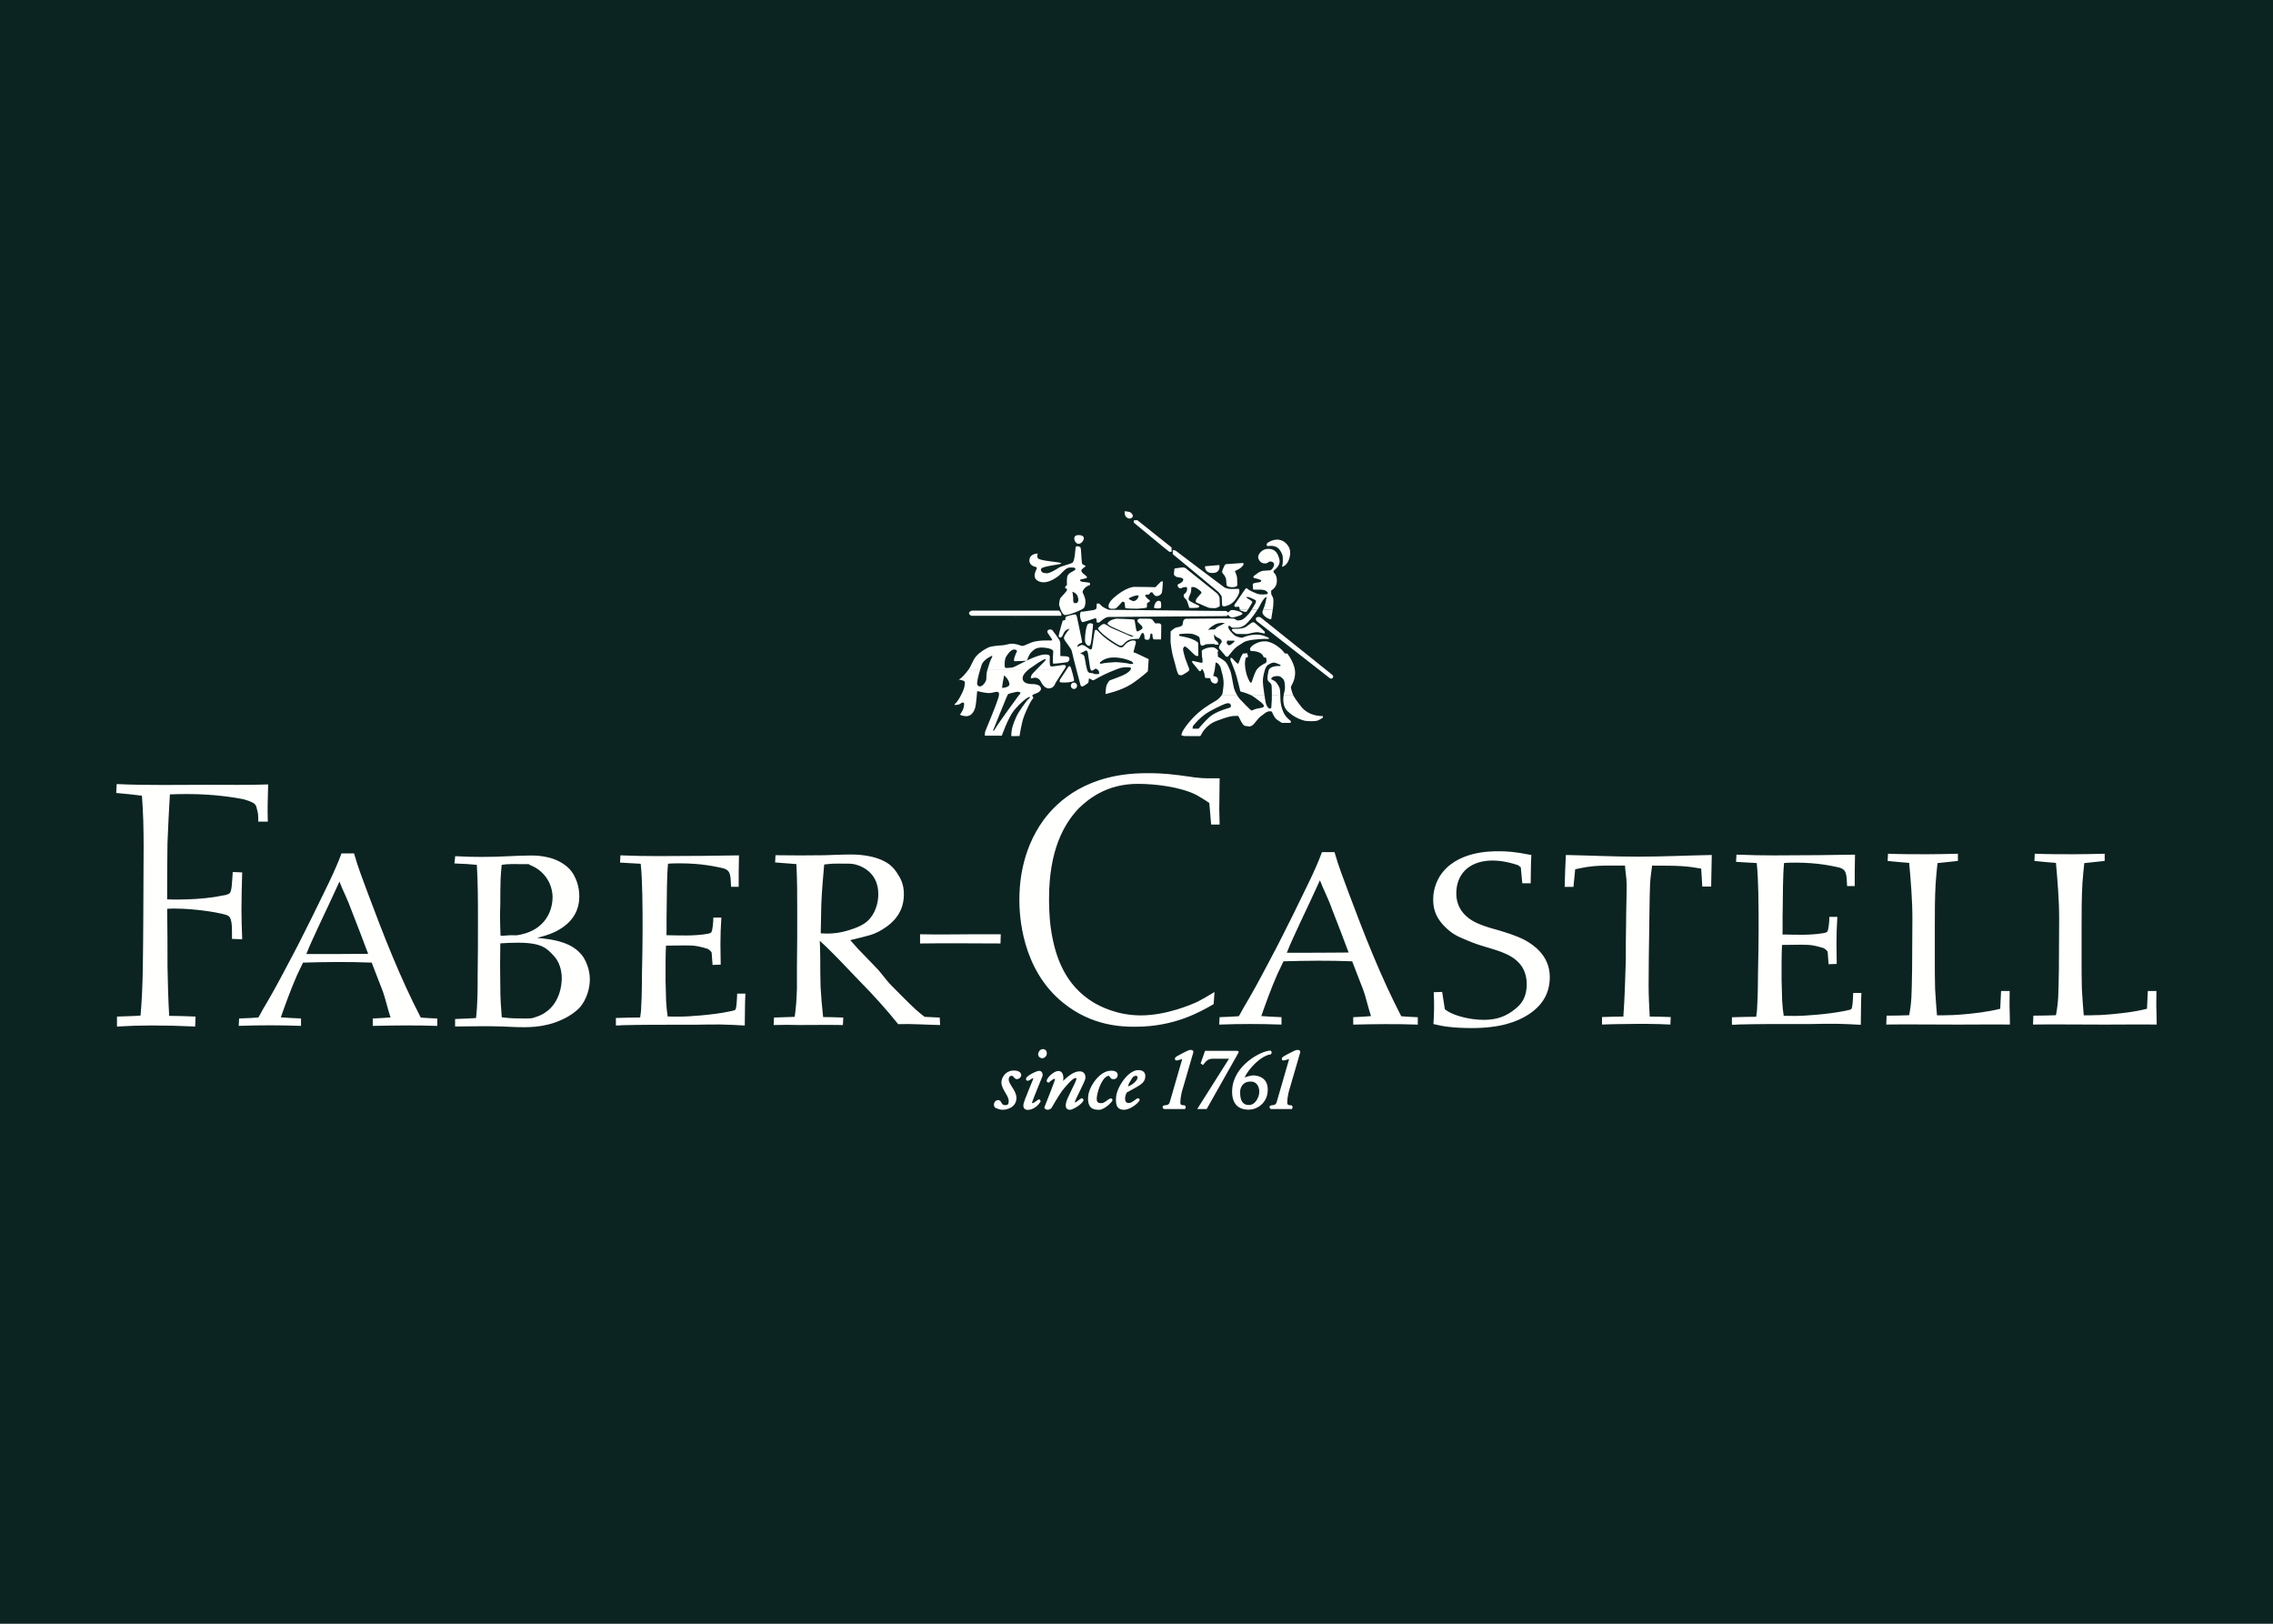<?xml version="1.0" encoding="UTF-8"?> <svg xmlns="http://www.w3.org/2000/svg" xmlns:xlink="http://www.w3.org/1999/xlink" width="140px" height="100px" viewBox="0 0 140 100" version="1.1"><title>Faber-Castell Markenlogo</title><g id="Faber-Castell-Markenlogo" stroke="none" stroke-width="1" fill="none" fill-rule="evenodd"><rect fill="#0C2421" x="0" y="0" width="140" height="100"></rect><g id="logo_white_on_green" transform="translate(0, 25)"><polygon id="Fill-1" fill="#0C2421" points="0 50.515 140 50.515 140 0 0 0"></polygon><polygon id="Stroke-2" stroke="#0C2421" stroke-width="0.375" points="0 50.515 140 50.515 140 0 0 0"></polygon><path d="M61.442,42.809 C61.233,42.849 61.238,43.144 61.355,43.19 C61.43,43.22 61.611,43.293 61.744,43.293 C61.992,43.293 62.551,43.166 62.551,42.614 C62.551,42.184 62.075,41.808 62.075,41.489 C62.075,41.22 62.259,41.173 62.405,41.22 C62.442,41.232 62.531,41.426 62.648,41.406 C62.78,41.382 62.92,41.247 62.804,41.101 C62.723,40.999 62.545,40.976 62.376,40.987 C61.958,41.015 61.724,41.406 61.734,41.684 C61.748,42.074 62.182,42.456 62.182,42.791 C62.182,42.958 62.167,43.116 61.919,43.116 C61.56,43.116 61.686,42.763 61.442,42.809 Z" id="Fill-3" fill="#FFFFFE"></path><path d="M61.442,42.809 C61.233,42.849 61.238,43.144 61.355,43.19 C61.43,43.22 61.611,43.293 61.744,43.293 C61.992,43.293 62.551,43.166 62.551,42.614 C62.551,42.184 62.075,41.808 62.075,41.489 C62.075,41.22 62.259,41.173 62.405,41.22 C62.442,41.232 62.531,41.426 62.648,41.406 C62.78,41.382 62.92,41.247 62.804,41.101 C62.723,40.999 62.545,40.976 62.376,40.987 C61.958,41.015 61.724,41.406 61.734,41.684 C61.748,42.074 62.182,42.456 62.182,42.791 C62.182,42.958 62.167,43.116 61.919,43.116 C61.56,43.116 61.686,42.763 61.442,42.809 Z" id="Stroke-4" stroke="#FFFFFE" stroke-width="0.109"></path><path d="M63.981,42.763 C63.747,42.948 63.635,42.996 63.582,42.996 C63.542,42.996 63.511,42.956 63.511,42.92 C63.511,42.86 63.603,42.657 63.621,42.586 L64.165,41.238 C64.165,41.164 64.159,40.996 63.99,41.006 C63.893,40.996 63.183,41.322 63.251,41.48 C63.319,41.61 63.601,41.24 63.709,41.368 C63.747,41.415 63.086,42.831 63.086,43.07 C63.086,43.161 63.1,43.299 63.308,43.299 C63.556,43.299 63.866,43.117 64.039,42.819 C64.02,42.744 63.981,42.763 63.981,42.763 Z" id="Fill-5" fill="#FFFFFE"></path><path d="M63.981,42.763 C63.747,42.948 63.635,42.996 63.582,42.996 C63.542,42.996 63.511,42.956 63.511,42.92 C63.511,42.86 63.603,42.657 63.621,42.586 L64.165,41.238 C64.165,41.164 64.159,40.996 63.99,41.006 C63.893,40.996 63.183,41.322 63.251,41.48 C63.319,41.61 63.601,41.24 63.709,41.368 C63.747,41.415 63.086,42.831 63.086,43.07 C63.086,43.161 63.1,43.299 63.308,43.299 C63.556,43.299 63.866,43.117 64.039,42.819 C64.02,42.744 63.981,42.763 63.981,42.763 Z" id="Stroke-6" stroke="#FFFFFE" stroke-width="0.109"></path><path d="M66.626,42.688 C66.587,42.697 66.309,42.951 66.22,42.951 C66.212,42.951 66.149,42.941 66.149,42.865 C66.149,42.713 66.801,41.586 66.801,41.368 C66.801,41.156 66.699,41.034 66.495,41.034 C66.127,41.034 65.741,41.387 65.4,41.721 C65.4,41.721 65.531,41.219 65.327,41.056 C65.04,40.828 64.331,41.582 64.574,41.62 C65.002,41.247 65.031,41.404 65.031,41.48 C65.031,41.586 64.603,42.623 64.379,43.214 C64.438,43.311 64.593,43.321 64.712,43.214 C65.109,42.54 65.342,42.159 65.507,41.982 C65.632,41.849 66.024,41.34 66.237,41.34 C66.321,41.34 66.358,41.352 66.354,41.443 C66.344,41.657 65.741,42.66 65.702,42.986 C65.685,43.132 65.692,43.293 65.896,43.293 C66.136,43.293 66.879,42.753 66.626,42.688 Z" id="Fill-7" fill="#FFFFFE"></path><path d="M66.626,42.688 C66.587,42.697 66.309,42.951 66.22,42.951 C66.212,42.951 66.149,42.941 66.149,42.865 C66.149,42.713 66.801,41.586 66.801,41.368 C66.801,41.156 66.699,41.034 66.495,41.034 C66.127,41.034 65.741,41.387 65.4,41.721 C65.4,41.721 65.531,41.219 65.327,41.056 C65.04,40.828 64.331,41.582 64.574,41.62 C65.002,41.247 65.031,41.404 65.031,41.48 C65.031,41.586 64.603,42.623 64.379,43.214 C64.438,43.311 64.593,43.321 64.712,43.214 C65.109,42.54 65.342,42.159 65.507,41.982 C65.632,41.849 66.024,41.34 66.237,41.34 C66.321,41.34 66.358,41.352 66.354,41.443 C66.344,41.657 65.741,42.66 65.702,42.986 C65.685,43.132 65.692,43.293 65.896,43.293 C66.136,43.293 66.879,42.753 66.626,42.688 Z" id="Stroke-8" stroke="#FFFFFE" stroke-width="0.109"></path><path d="M67.841,42.995 C67.571,42.995 67.45,42.888 67.511,42.502 C67.589,42.01 67.89,41.22 68.299,41.201 C68.378,41.197 68.426,41.376 68.503,41.396 C68.61,41.424 68.756,41.41 68.785,41.238 C68.824,41.006 68.543,40.99 68.396,40.996 C67.744,41.024 67.122,41.954 67.077,42.527 C67.018,43.264 67.408,43.293 67.696,43.293 C68.017,43.293 68.522,42.772 68.464,42.725 C68.377,42.605 68.108,42.995 67.841,42.995 Z" id="Fill-9" fill="#FFFFFE"></path><path d="M67.841,42.995 C67.571,42.995 67.45,42.888 67.511,42.502 C67.589,42.01 67.89,41.22 68.299,41.201 C68.378,41.197 68.426,41.376 68.503,41.396 C68.61,41.424 68.756,41.41 68.785,41.238 C68.824,41.006 68.543,40.99 68.396,40.996 C67.744,41.024 67.122,41.954 67.077,42.527 C67.018,43.264 67.408,43.293 67.696,43.293 C68.017,43.293 68.522,42.772 68.464,42.725 C68.377,42.605 68.108,42.995 67.841,42.995 Z" id="Stroke-10" stroke="#FFFFFE" stroke-width="0.109"></path><path d="M69.981,41.201 C70.097,41.201 70.117,41.296 70.117,41.406 C70.117,41.447 69.971,41.805 69.407,42 C69.407,42 69.437,41.815 69.495,41.684 C69.67,41.406 69.73,41.201 69.981,41.201 Z M69.514,42.986 C69.359,42.976 69.242,42.902 69.242,42.642 C69.242,42.502 69.33,42.279 69.349,42.251 C70.175,41.787 70.457,41.694 70.487,41.316 C70.504,41.086 70.383,40.973 70.146,40.959 C69.524,40.922 68.824,42.01 68.795,42.596 C68.778,42.925 68.773,43.312 69.259,43.291 C69.687,43.272 70.263,42.725 70.117,42.697 C70.039,42.651 69.764,43.001 69.514,42.986 L69.514,42.986 Z" id="Fill-11" fill="#FFFFFE"></path><path d="M69.981,41.201 C70.097,41.201 70.117,41.296 70.117,41.406 C70.117,41.447 69.971,41.805 69.407,42 C69.407,42 69.437,41.815 69.495,41.684 C69.67,41.406 69.73,41.201 69.981,41.201 Z M69.514,42.986 C69.359,42.976 69.242,42.902 69.242,42.642 C69.242,42.502 69.33,42.279 69.349,42.251 C70.175,41.787 70.457,41.694 70.487,41.316 C70.504,41.086 70.383,40.973 70.146,40.959 C69.524,40.922 68.824,42.01 68.795,42.596 C68.778,42.925 68.773,43.312 69.259,43.291 C69.687,43.272 70.263,42.725 70.117,42.697 C70.039,42.651 69.764,43.001 69.514,42.986 Z" id="Stroke-12" stroke="#FFFFFE" stroke-width="0.109"></path><path d="M71.712,43.248 L72.957,43.248 C72.957,43.248 73.015,43.162 72.938,43.125 C72.762,43.125 72.713,43.096 72.665,43.014 C72.616,42.93 72.665,42.428 72.801,42.019 L73.412,39.919 C73.437,39.836 73.473,39.757 73.422,39.733 C73.358,39.701 73.288,39.71 73.171,39.758 C73.005,39.834 72.772,39.957 72.607,40.048 C72.462,40.128 72.365,40.189 72.451,40.262 C72.519,40.271 72.904,40.112 72.889,40.169 L72.12,42.828 C72.058,43.061 71.988,43.103 71.702,43.134 C71.605,43.181 71.712,43.248 71.712,43.248 Z" id="Fill-13" fill="#FFFFFE"></path><path d="M71.712,43.248 L72.957,43.248 C72.957,43.248 73.015,43.162 72.938,43.125 C72.762,43.125 72.713,43.096 72.665,43.014 C72.616,42.93 72.665,42.428 72.801,42.019 L73.412,39.919 C73.437,39.836 73.473,39.757 73.422,39.733 C73.358,39.701 73.288,39.71 73.171,39.758 C73.005,39.834 72.772,39.957 72.607,40.048 C72.462,40.128 72.365,40.189 72.451,40.262 C72.519,40.271 72.904,40.112 72.889,40.169 L72.12,42.828 C72.058,43.061 71.988,43.103 71.702,43.134 C71.605,43.181 71.712,43.248 71.712,43.248 Z" id="Stroke-14" stroke="#FFFFFE" stroke-width="0.109"></path><path d="M76.223,39.824 C76.283,39.758 76.166,39.773 76.166,39.773 L74.26,39.773 L74.016,40.471 L74.083,40.517 C74.245,40.311 74.374,40.147 74.718,40.147 L75.779,40.147 L75.788,40.163 L73.838,43.248 L74.289,43.248 L76.223,39.824 Z" id="Fill-15" fill="#FFFFFE"></path><path d="M76.223,39.824 C76.283,39.758 76.166,39.773 76.166,39.773 L74.26,39.773 L74.016,40.471 L74.083,40.517 C74.245,40.311 74.374,40.147 74.718,40.147 L75.779,40.147 L75.788,40.163 L73.838,43.248 L74.289,43.248 L76.223,39.824 Z" id="Stroke-16" stroke="#FFFFFE" stroke-width="0.109"></path><path d="M78.247,39.758 C77.732,39.758 76.001,40.634 75.945,42.148 C75.915,42.978 76.322,43.311 76.973,43.283 C77.419,43.264 77.962,42.903 78.024,42.242 C78.102,41.406 77.479,41.288 77.177,41.284 C77.107,41.284 76.779,41.35 76.614,41.443 C76.506,41.257 77.462,39.99 78.247,39.881 C78.247,39.881 78.306,39.825 78.247,39.758 Z M77.08,41.554 C77.417,41.568 77.644,41.883 77.615,42.298 C77.596,42.577 77.37,43.145 76.866,43.107 C76.263,43.06 76.332,42.309 76.332,42.177 C76.332,42.14 76.39,41.526 77.08,41.554 L77.08,41.554 Z" id="Fill-17" fill="#FFFFFE"></path><path d="M78.247,39.758 C77.732,39.758 76.001,40.634 75.945,42.148 C75.915,42.978 76.322,43.311 76.973,43.283 C77.419,43.264 77.962,42.903 78.024,42.242 C78.102,41.406 77.479,41.288 77.177,41.284 C77.107,41.284 76.779,41.35 76.614,41.443 C76.506,41.257 77.462,39.99 78.247,39.881 C78.247,39.881 78.306,39.825 78.247,39.758 Z M77.08,41.554 C77.417,41.568 77.644,41.883 77.615,42.298 C77.596,42.577 77.37,43.145 76.866,43.107 C76.263,43.06 76.332,42.309 76.332,42.177 C76.332,42.14 76.39,41.526 77.08,41.554 Z" id="Stroke-18" stroke="#FFFFFE" stroke-width="0.109"></path><path d="M78.296,43.248 L79.541,43.248 C79.541,43.248 79.599,43.162 79.522,43.125 C79.346,43.125 79.297,43.096 79.249,43.014 C79.2,42.93 79.249,42.428 79.385,42.019 L79.996,39.919 C80.021,39.836 80.057,39.757 80.006,39.733 C79.942,39.701 79.872,39.71 79.755,39.758 C79.589,39.834 79.356,39.957 79.191,40.048 C79.046,40.128 78.949,40.189 79.035,40.262 C79.103,40.271 79.487,40.112 79.473,40.169 L78.704,42.828 C78.642,43.061 78.572,43.103 78.286,43.134 C78.189,43.181 78.296,43.248 78.296,43.248 Z" id="Fill-19" fill="#FFFFFE"></path><path d="M78.296,43.248 L79.541,43.248 C79.541,43.248 79.599,43.162 79.522,43.125 C79.346,43.125 79.297,43.096 79.249,43.014 C79.2,42.93 79.249,42.428 79.385,42.019 L79.996,39.919 C80.021,39.836 80.057,39.757 80.006,39.733 C79.942,39.701 79.872,39.71 79.755,39.758 C79.589,39.834 79.356,39.957 79.191,40.048 C79.046,40.128 78.949,40.189 79.035,40.262 C79.103,40.271 79.487,40.112 79.473,40.169 L78.704,42.828 C78.642,43.061 78.572,43.103 78.286,43.134 C78.189,43.181 78.296,43.248 78.296,43.248 Z" id="Stroke-20" stroke="#FFFFFE" stroke-width="0.109"></path><path d="M64.4,39.979 C64.441,39.891 64.437,39.731 64.31,39.677 C64.217,39.637 64.093,39.676 64.027,39.816 C63.962,39.956 64.019,40.062 64.115,40.103 C64.243,40.157 64.363,40.059 64.4,39.979 Z" id="Fill-21" fill="#FFFFFE"></path><path d="M64.4,39.979 C64.441,39.891 64.437,39.731 64.31,39.677 C64.217,39.637 64.093,39.676 64.027,39.816 C63.962,39.956 64.019,40.062 64.115,40.103 C64.243,40.157 64.363,40.059 64.4,39.979 Z" id="Stroke-22" stroke="#FFFFFE" stroke-width="0.109"></path><path d="M74.743,36.198 C74.434,36.388 74.125,36.557 73.817,36.725 C73.42,36.915 71.855,37.589 70.268,37.589 C68.813,37.589 67.755,37.041 67.293,36.767 C65.595,35.714 64.934,34.028 64.669,32.174 C64.559,31.394 64.559,30.594 64.559,30.341 C64.559,27.371 65.463,25.727 66.411,24.737 C66.94,24.231 68.086,23.22 70.07,23.22 C71.194,23.22 72.697,23.41 73.689,23.895 C73.8,23.958 74.272,24.231 74.536,24.421 L74.647,25.727 L75.065,25.727 C75.065,25.432 75.044,25.137 75.044,24.842 C75.044,24.231 75.065,23.62 75.065,22.988 L74.545,22.988 C73.707,22.988 73.464,22.904 72.627,22.798 C71.635,22.672 71.084,22.672 70.621,22.672 C66.983,22.672 65.176,24.379 64.316,25.538 C62.906,27.476 62.84,29.646 62.84,30.426 C62.84,31.289 62.95,34.66 65.529,36.725 C67.27,38.137 69.1,38.179 69.915,38.179 C72.34,38.179 73.883,37.273 74.699,36.809 L74.743,36.198 Z" id="Fill-23" fill="#FFFFFE"></path><path d="M74.743,36.198 C74.434,36.388 74.125,36.557 73.817,36.725 C73.42,36.915 71.855,37.589 70.268,37.589 C68.813,37.589 67.755,37.041 67.293,36.767 C65.595,35.714 64.934,34.028 64.669,32.174 C64.559,31.394 64.559,30.594 64.559,30.341 C64.559,27.371 65.463,25.727 66.411,24.737 C66.94,24.231 68.086,23.22 70.07,23.22 C71.194,23.22 72.697,23.41 73.689,23.895 C73.8,23.958 74.272,24.231 74.536,24.421 L74.647,25.727 L75.065,25.727 C75.065,25.432 75.044,25.137 75.044,24.842 C75.044,24.231 75.065,23.62 75.065,22.988 L74.545,22.988 C73.707,22.988 73.464,22.904 72.627,22.798 C71.635,22.672 71.084,22.672 70.621,22.672 C66.983,22.672 65.176,24.379 64.316,25.538 C62.906,27.476 62.84,29.646 62.84,30.426 C62.84,31.289 62.95,34.66 65.529,36.725 C67.27,38.137 69.1,38.179 69.915,38.179 C72.34,38.179 73.883,37.273 74.699,36.809 L74.743,36.198 Z" id="Stroke-24" stroke="#FFFFFE" stroke-width="0.109"></path><path d="M22.754,33.797 C21.382,33.811 20.161,33.811 18.789,33.811 C19.038,33.147 19.359,32.511 19.644,31.876 C20.125,30.85 20.447,30.183 20.911,29.157 C21.196,29.908 21.435,30.301 21.703,31.052 C22.059,31.976 22.415,32.872 22.754,33.797 Z M18.486,37.776 C18.058,37.762 17.649,37.733 17.221,37.704 C17.524,36.837 17.862,35.906 18.237,35.053 C18.361,34.779 18.503,34.504 18.629,34.23 C20.125,34.187 21.453,34.172 22.932,34.23 C23.146,34.808 23.378,35.371 23.592,35.935 C23.805,36.498 23.931,37.143 24.127,37.707 C23.699,37.735 23.441,37.764 23.013,37.779 L23.013,38.125 C24.296,38.097 25.597,38.082 26.88,38.125 L26.88,37.779 C26.542,37.764 26.221,37.75 25.882,37.721 C24.599,35.251 23.582,32.641 22.62,30.07 C22.317,29.246 21.996,28.438 21.765,27.614 L21.07,27.614 C20.963,27.903 20.856,28.178 20.731,28.452 C20.446,29.116 20.107,29.781 19.787,30.445 C19.448,31.153 19.092,31.861 18.735,32.569 C18.379,33.291 18.005,33.985 17.631,34.692 C17.185,35.545 16.722,36.382 16.222,37.22 C16.134,37.364 16.045,37.574 15.938,37.719 C15.546,37.747 15.172,37.762 14.779,37.776 L14.761,38.123 C16.009,38.08 17.238,38.08 18.486,38.123 L18.486,37.776 L18.486,37.776 Z" id="Fill-25" fill="#FFFFFE"></path><path d="M22.754,33.797 C21.382,33.811 20.161,33.811 18.789,33.811 C19.038,33.147 19.359,32.511 19.644,31.876 C20.125,30.85 20.447,30.183 20.911,29.157 C21.196,29.908 21.435,30.301 21.703,31.052 C22.059,31.976 22.415,32.872 22.754,33.797 Z M18.486,37.776 C18.058,37.762 17.649,37.733 17.221,37.704 C17.524,36.837 17.862,35.906 18.237,35.053 C18.361,34.779 18.503,34.504 18.629,34.23 C20.125,34.187 21.453,34.172 22.932,34.23 C23.146,34.808 23.378,35.371 23.592,35.935 C23.805,36.498 23.931,37.143 24.127,37.707 C23.699,37.735 23.441,37.764 23.013,37.779 L23.013,38.125 C24.296,38.097 25.597,38.082 26.88,38.125 L26.88,37.779 C26.542,37.764 26.221,37.75 25.882,37.721 C24.599,35.251 23.582,32.641 22.62,30.07 C22.317,29.246 21.996,28.438 21.765,27.614 L21.07,27.614 C20.963,27.903 20.856,28.178 20.731,28.452 C20.446,29.116 20.107,29.781 19.787,30.445 C19.448,31.153 19.092,31.861 18.735,32.569 C18.379,33.291 18.005,33.985 17.631,34.692 C17.185,35.545 16.722,36.382 16.222,37.22 C16.134,37.364 16.045,37.574 15.938,37.719 C15.546,37.747 15.172,37.762 14.779,37.776 L14.761,38.123 C16.009,38.08 17.238,38.08 18.486,38.123 L18.486,37.776 Z" id="Stroke-26" stroke="#FFFFFE" stroke-width="0.109"></path><path d="M83.144,33.716 C81.772,33.731 80.551,33.731 79.179,33.731 C79.428,33.066 79.749,32.431 80.034,31.795 C80.515,30.769 80.838,30.102 81.301,29.077 C81.586,29.828 81.826,30.22 82.093,30.971 C82.449,31.896 82.806,32.792 83.144,33.716 Z M78.876,37.696 C78.448,37.682 78.038,37.653 77.611,37.624 C77.914,36.757 78.252,35.825 78.626,34.973 C78.751,34.698 78.894,34.424 79.019,34.15 C80.515,34.106 81.843,34.092 83.323,34.15 C83.536,34.727 83.768,35.291 83.982,35.854 C84.196,36.417 84.321,37.062 84.517,37.626 C84.089,37.655 83.831,37.684 83.403,37.698 L83.403,38.045 C84.687,38.016 85.987,38.001 87.271,38.045 L87.271,37.698 C86.932,37.684 86.611,37.669 86.273,37.64 C84.99,35.17 83.973,32.56 83.01,29.989 C82.707,29.166 82.387,28.357 82.155,27.534 L81.46,27.534 C81.353,27.823 81.246,28.097 81.121,28.372 C80.836,29.036 80.498,29.701 80.177,30.365 C79.838,31.073 79.482,31.78 79.125,32.488 C78.769,33.211 78.395,33.904 78.021,34.612 C77.575,35.464 77.112,36.302 76.613,37.139 C76.524,37.284 76.435,37.494 76.328,37.638 C75.936,37.667 75.561,37.682 75.169,37.696 L75.151,38.043 C76.399,37.999 77.629,37.999 78.876,38.043 L78.876,37.696 L78.876,37.696 Z" id="Fill-27" fill="#FFFFFE"></path><path d="M83.144,33.716 C81.772,33.731 80.551,33.731 79.179,33.731 C79.428,33.066 79.749,32.431 80.034,31.795 C80.515,30.769 80.838,30.102 81.301,29.077 C81.586,29.828 81.826,30.22 82.093,30.971 C82.449,31.896 82.806,32.792 83.144,33.716 Z M78.876,37.696 C78.448,37.682 78.038,37.653 77.611,37.624 C77.914,36.757 78.252,35.825 78.626,34.973 C78.751,34.698 78.894,34.424 79.019,34.15 C80.515,34.106 81.843,34.092 83.323,34.15 C83.536,34.727 83.768,35.291 83.982,35.854 C84.196,36.417 84.321,37.062 84.517,37.626 C84.089,37.655 83.831,37.684 83.403,37.698 L83.403,38.045 C84.687,38.016 85.987,38.001 87.271,38.045 L87.271,37.698 C86.932,37.684 86.611,37.669 86.273,37.64 C84.99,35.17 83.973,32.56 83.01,29.989 C82.707,29.166 82.387,28.357 82.155,27.534 L81.46,27.534 C81.353,27.823 81.246,28.097 81.121,28.372 C80.836,29.036 80.498,29.701 80.177,30.365 C79.838,31.073 79.482,31.78 79.125,32.488 C78.769,33.211 78.395,33.904 78.021,34.612 C77.575,35.464 77.112,36.302 76.613,37.139 C76.524,37.284 76.435,37.494 76.328,37.638 C75.936,37.667 75.561,37.682 75.169,37.696 L75.151,38.043 C76.399,37.999 77.629,37.999 78.876,38.043 L78.876,37.696 Z" id="Stroke-28" stroke="#FFFFFE" stroke-width="0.109"></path><path d="M114.196,36.205 C114.178,36.587 114.161,37.071 114.075,37.174 C114.023,37.233 113.885,37.262 113.661,37.306 C112.54,37.541 110.988,37.614 110.885,37.614 C110.523,37.629 110.16,37.614 109.815,37.614 C109.764,37.277 109.729,36.954 109.712,36.616 C109.695,36.19 109.695,35.779 109.677,35.354 C109.677,34.576 109.671,33.919 109.705,33.141 C110.757,33.127 111.281,33.107 111.643,33.166 C111.919,33.21 112.316,33.328 112.35,33.343 C112.454,33.401 112.626,33.533 112.626,33.636 C112.644,33.871 112.66,34.091 112.678,34.326 L113.074,34.311 C113.074,33.915 113.058,33.519 113.058,33.122 C113.058,32.594 113.074,32.065 113.109,31.522 L112.73,31.522 C112.73,31.639 112.695,32.286 112.592,32.403 C112.54,32.491 112.368,32.505 112.333,32.52 C111.453,32.667 110.63,32.619 109.733,32.604 C109.75,32.046 109.729,31.566 109.747,31.008 C109.764,30.039 109.747,29.056 109.833,28.101 C110.091,28.072 110.35,28.072 110.609,28.072 C111.971,28.072 112.837,28.277 113.251,28.365 C113.803,28.498 113.785,28.841 113.82,29.516 L114.182,29.516 C114.182,28.973 114.182,28.234 114.199,27.69 C113.423,27.705 112.764,27.705 111.988,27.72 C111.091,27.72 110.177,27.735 109.28,27.735 C108.504,27.735 107.745,27.72 107.004,27.69 L106.986,28.028 C107.366,28.057 107.871,28.072 108.251,28.101 C108.32,28.733 108.337,29.364 108.354,29.981 C108.372,30.759 108.372,31.522 108.372,32.286 C108.372,33.122 108.354,33.959 108.337,34.781 C108.32,35.5 108.337,36.235 108.285,36.939 C108.285,37.189 108.251,37.423 108.217,37.673 C107.768,37.673 107.176,37.688 106.728,37.703 L106.728,38.055 C106.831,38.055 106.952,38.055 107.055,38.04 C108.211,38.011 109.349,38.011 110.505,38.011 L111.574,38.011 C112.092,37.996 112.609,37.996 113.126,37.996 C113.609,38.011 114.092,38.025 114.558,38.055 C114.575,37.438 114.558,36.822 114.592,36.205 L114.196,36.205 Z" id="Fill-29" fill="#FFFFFE"></path><path d="M114.196,36.205 C114.178,36.587 114.161,37.071 114.075,37.174 C114.023,37.233 113.885,37.262 113.661,37.306 C112.54,37.541 110.988,37.614 110.885,37.614 C110.523,37.629 110.16,37.614 109.815,37.614 C109.764,37.277 109.729,36.954 109.712,36.616 C109.695,36.19 109.695,35.779 109.677,35.354 C109.677,34.576 109.671,33.919 109.705,33.141 C110.757,33.127 111.281,33.107 111.643,33.166 C111.919,33.21 112.316,33.328 112.35,33.343 C112.454,33.401 112.626,33.533 112.626,33.636 C112.644,33.871 112.66,34.091 112.678,34.326 L113.074,34.311 C113.074,33.915 113.058,33.519 113.058,33.122 C113.058,32.594 113.074,32.065 113.109,31.522 L112.73,31.522 C112.73,31.639 112.695,32.286 112.592,32.403 C112.54,32.491 112.368,32.505 112.333,32.52 C111.453,32.667 110.63,32.619 109.733,32.604 C109.75,32.046 109.729,31.566 109.747,31.008 C109.764,30.039 109.747,29.056 109.833,28.101 C110.091,28.072 110.35,28.072 110.609,28.072 C111.971,28.072 112.837,28.277 113.251,28.365 C113.803,28.498 113.785,28.841 113.82,29.516 L114.182,29.516 C114.182,28.973 114.182,28.234 114.199,27.69 C113.423,27.705 112.764,27.705 111.988,27.72 C111.091,27.72 110.177,27.735 109.28,27.735 C108.504,27.735 107.745,27.72 107.004,27.69 L106.986,28.028 C107.366,28.057 107.871,28.072 108.251,28.101 C108.32,28.733 108.337,29.364 108.354,29.981 C108.372,30.759 108.372,31.522 108.372,32.286 C108.372,33.122 108.354,33.959 108.337,34.781 C108.32,35.5 108.337,36.235 108.285,36.939 C108.285,37.189 108.251,37.423 108.217,37.673 C107.768,37.673 107.176,37.688 106.728,37.703 L106.728,38.055 C106.831,38.055 106.952,38.055 107.055,38.04 C108.211,38.011 109.349,38.011 110.505,38.011 L111.574,38.011 C112.092,37.996 112.609,37.996 113.126,37.996 C113.609,38.011 114.092,38.025 114.558,38.055 C114.575,37.438 114.558,36.822 114.592,36.205 L114.196,36.205 Z" id="Stroke-30" stroke="#FFFFFE" stroke-width="0.109"></path><path d="M123.303,36.088 C123.285,36.412 123.268,36.846 123.251,37.17 C122.84,37.273 122.44,37.347 122.012,37.406 C120.538,37.598 119.887,37.583 119.253,37.583 C119.201,36.993 119.167,36.48 119.133,35.89 C119.116,35.286 119.116,34.696 119.116,34.091 L119.116,32.086 C119.116,31.187 119.116,30.288 119.167,29.404 C119.201,28.961 119.236,28.534 119.287,28.106 C119.699,28.062 120.127,28.018 120.538,27.973 L120.538,27.634 C120.041,27.649 119.201,27.664 118.704,27.664 C117.916,27.664 117.11,27.664 116.339,27.634 L116.322,27.973 C116.767,28.018 117.196,28.062 117.642,28.092 C117.744,29.241 117.844,30.406 117.844,31.556 C117.844,32.617 117.826,33.664 117.826,34.725 C117.792,36.376 117.809,36.632 117.638,37.576 C117.209,37.59 116.682,37.605 116.253,37.605 L116.236,38.042 C117.35,38.027 118.464,38.042 119.561,38.042 C120.966,38.057 122.355,38.027 123.743,38.042 C123.743,37.777 123.726,37.511 123.726,37.246 C123.709,36.907 123.726,36.412 123.726,36.088 L123.303,36.088 Z" id="Fill-31" fill="#FFFFFE"></path><path d="M123.303,36.088 C123.285,36.412 123.268,36.846 123.251,37.17 C122.84,37.273 122.44,37.347 122.012,37.406 C120.538,37.598 119.887,37.583 119.253,37.583 C119.201,36.993 119.167,36.48 119.133,35.89 C119.116,35.286 119.116,34.696 119.116,34.091 L119.116,32.086 C119.116,31.187 119.116,30.288 119.167,29.404 C119.201,28.961 119.236,28.534 119.287,28.106 C119.699,28.062 120.127,28.018 120.538,27.973 L120.538,27.634 C120.041,27.649 119.201,27.664 118.704,27.664 C117.916,27.664 117.11,27.664 116.339,27.634 L116.322,27.973 C116.767,28.018 117.196,28.062 117.642,28.092 C117.744,29.241 117.844,30.406 117.844,31.556 C117.844,32.617 117.826,33.664 117.826,34.725 C117.792,36.376 117.809,36.632 117.638,37.576 C117.209,37.59 116.682,37.605 116.253,37.605 L116.236,38.042 C117.35,38.027 118.464,38.042 119.561,38.042 C120.966,38.057 122.355,38.027 123.743,38.042 C123.743,37.777 123.726,37.511 123.726,37.246 C123.709,36.907 123.726,36.412 123.726,36.088 L123.303,36.088 Z" id="Stroke-32" stroke="#FFFFFE" stroke-width="0.109"></path><path d="M132.342,36.088 C132.325,36.412 132.308,36.846 132.291,37.17 C131.879,37.273 131.481,37.347 131.052,37.406 C129.578,37.598 128.927,37.583 128.293,37.583 C128.241,36.993 128.207,36.48 128.173,35.89 C128.156,35.286 128.156,34.696 128.156,34.091 L128.156,32.086 C128.156,31.187 128.156,30.288 128.207,29.404 C128.241,28.961 128.276,28.534 128.327,28.106 C128.738,28.062 129.167,28.018 129.578,27.973 L129.578,27.634 C129.082,27.649 128.241,27.664 127.744,27.664 C126.956,27.664 126.15,27.664 125.379,27.634 L125.362,27.973 C125.808,28.018 126.236,28.062 126.681,28.092 C126.784,29.241 126.883,30.406 126.883,31.556 C126.883,32.617 126.867,33.664 126.867,34.725 C126.832,36.376 126.849,36.632 126.678,37.576 C126.25,37.59 125.722,37.605 125.293,37.605 L125.276,38.042 C126.39,38.027 127.504,38.042 128.601,38.042 C130.007,38.057 131.395,38.027 132.783,38.042 C132.783,37.777 132.766,37.511 132.766,37.246 C132.749,36.907 132.766,36.412 132.766,36.088 L132.342,36.088 Z" id="Fill-33" fill="#FFFFFE"></path><path d="M132.342,36.088 C132.325,36.412 132.308,36.846 132.291,37.17 C131.879,37.273 131.481,37.347 131.052,37.406 C129.578,37.598 128.927,37.583 128.293,37.583 C128.241,36.993 128.207,36.48 128.173,35.89 C128.156,35.286 128.156,34.696 128.156,34.091 L128.156,32.086 C128.156,31.187 128.156,30.288 128.207,29.404 C128.241,28.961 128.276,28.534 128.327,28.106 C128.738,28.062 129.167,28.018 129.578,27.973 L129.578,27.634 C129.082,27.649 128.241,27.664 127.744,27.664 C126.956,27.664 126.15,27.664 125.379,27.634 L125.362,27.973 C125.808,28.018 126.236,28.062 126.681,28.092 C126.784,29.241 126.883,30.406 126.883,31.556 C126.883,32.617 126.867,33.664 126.867,34.725 C126.832,36.376 126.849,36.632 126.678,37.576 C126.25,37.59 125.722,37.605 125.293,37.605 L125.276,38.042 C126.39,38.027 127.504,38.042 128.601,38.042 C130.007,38.057 131.395,38.027 132.783,38.042 C132.783,37.777 132.766,37.511 132.766,37.246 C132.749,36.907 132.766,36.412 132.766,36.088 L132.342,36.088 Z" id="Stroke-34" stroke="#FFFFFE" stroke-width="0.109"></path><path d="M28.085,38.162 C28.598,38.162 29.111,38.147 29.624,38.147 C30.049,38.147 30.491,38.147 30.915,38.162 C31.34,38.177 31.747,38.206 32.171,38.206 C32.684,38.206 33.817,38.22 34.984,37.545 C35.355,37.324 35.585,37.104 35.692,36.986 C36.081,36.516 36.275,35.869 36.275,35.31 C36.275,34.693 36.028,34.223 35.904,34.002 C35.603,33.561 35.108,33.106 33.817,32.9 C33.516,32.856 33.215,32.827 32.914,32.797 L32.897,32.739 C33.038,32.724 33.078,32.694 33.22,32.665 C33.715,32.547 34.069,32.386 34.246,32.298 C34.723,32.048 35.626,31.474 35.626,30.211 C35.626,29.593 35.431,29.167 35.307,28.932 C35.254,28.829 35.077,28.535 34.759,28.315 C33.963,27.712 32.879,27.741 32.631,27.741 C32.189,27.741 31.747,27.771 31.304,27.786 C30.756,27.815 30.19,27.829 29.641,27.829 C29.111,27.829 28.598,27.815 28.085,27.786 L28.05,28.124 C28.474,28.138 28.997,28.167 29.422,28.212 C29.493,29.373 29.493,30.549 29.493,31.71 C29.493,32.812 29.493,33.914 29.475,35.002 C29.475,35.928 29.475,36.839 29.369,37.75 C28.962,37.779 28.474,37.794 28.085,37.809 L28.085,38.162 Z M30.849,28.212 C31.327,28.138 31.707,28.164 32.203,28.164 C32.839,28.164 32.481,28.167 32.746,28.256 C33.064,28.388 33.312,28.594 33.4,28.682 C34.037,29.285 34.09,30.005 34.09,30.269 C34.072,31.224 33.559,32.151 32.427,32.518 C31.791,32.709 31.706,32.65 31.528,32.65 C31.281,32.65 31.044,32.694 30.778,32.68 C30.761,32.253 30.743,31.842 30.743,31.416 C30.743,31.151 30.761,30.872 30.761,30.607 C30.761,30.122 30.761,29.637 30.778,29.152 C30.796,28.844 30.814,28.535 30.849,28.212 Z M30.761,33.047 C31.132,33.018 31.521,33.003 31.91,33.003 C33.432,33.003 33.735,33.385 34.16,33.841 C34.514,34.223 34.655,34.767 34.655,35.252 C34.655,35.487 34.62,37.162 33.045,37.677 C32.691,37.794 32.82,37.776 32.006,37.776 C31.44,37.776 31.049,37.725 30.854,37.696 C30.801,37.049 30.761,36.471 30.761,35.825 C30.743,34.899 30.743,33.973 30.761,33.047 L30.761,33.047 Z" id="Fill-35" fill="#FFFFFE"></path><path d="M28.085,38.162 C28.598,38.162 29.111,38.147 29.624,38.147 C30.049,38.147 30.491,38.147 30.915,38.162 C31.34,38.177 31.747,38.206 32.171,38.206 C32.684,38.206 33.817,38.22 34.984,37.545 C35.355,37.324 35.585,37.104 35.692,36.986 C36.081,36.516 36.275,35.869 36.275,35.31 C36.275,34.693 36.028,34.223 35.904,34.002 C35.603,33.561 35.108,33.106 33.817,32.9 C33.516,32.856 33.215,32.827 32.914,32.797 L32.897,32.739 C33.038,32.724 33.078,32.694 33.22,32.665 C33.715,32.547 34.069,32.386 34.246,32.298 C34.723,32.048 35.626,31.474 35.626,30.211 C35.626,29.593 35.431,29.167 35.307,28.932 C35.254,28.829 35.077,28.535 34.759,28.315 C33.963,27.712 32.879,27.741 32.631,27.741 C32.189,27.741 31.747,27.771 31.304,27.786 C30.756,27.815 30.19,27.829 29.641,27.829 C29.111,27.829 28.598,27.815 28.085,27.786 L28.05,28.124 C28.474,28.138 28.997,28.167 29.422,28.212 C29.493,29.373 29.493,30.549 29.493,31.71 C29.493,32.812 29.493,33.914 29.475,35.002 C29.475,35.928 29.475,36.839 29.369,37.75 C28.962,37.779 28.474,37.794 28.085,37.809 L28.085,38.162 Z M30.849,28.212 C31.327,28.138 31.707,28.164 32.203,28.164 C32.839,28.164 32.481,28.167 32.746,28.256 C33.064,28.388 33.312,28.594 33.4,28.682 C34.037,29.285 34.09,30.005 34.09,30.269 C34.072,31.224 33.559,32.151 32.427,32.518 C31.791,32.709 31.706,32.65 31.528,32.65 C31.281,32.65 31.044,32.694 30.778,32.68 C30.761,32.253 30.743,31.842 30.743,31.416 C30.743,31.151 30.761,30.872 30.761,30.607 C30.761,30.122 30.761,29.637 30.778,29.152 C30.796,28.844 30.814,28.535 30.849,28.212 Z M30.761,33.047 C31.132,33.018 31.521,33.003 31.91,33.003 C33.432,33.003 33.735,33.385 34.16,33.841 C34.514,34.223 34.655,34.767 34.655,35.252 C34.655,35.487 34.62,37.162 33.045,37.677 C32.691,37.794 32.82,37.776 32.006,37.776 C31.44,37.776 31.049,37.725 30.854,37.696 C30.801,37.049 30.761,36.471 30.761,35.825 C30.743,34.899 30.743,33.973 30.761,33.047 Z" id="Stroke-36" stroke="#FFFFFE" stroke-width="0.109"></path><path d="M57.829,37.72 C57.521,37.705 57.213,37.691 56.922,37.676 C56.723,37.515 56.523,37.354 56.342,37.192 C55.834,36.723 55.38,36.24 54.89,35.756 C54.492,35.36 54.271,34.973 53.872,34.577 C53.509,34.196 53.146,33.83 52.784,33.449 C52.603,33.244 52.439,33.053 52.258,32.862 C52.385,32.848 52.623,32.781 53.04,32.679 C53.475,32.561 53.73,32.521 54.112,32.316 C54.619,32.037 55.617,31.421 55.617,30.102 C55.635,29.501 55.399,29.077 55.254,28.872 C55.182,28.74 54.962,28.41 54.617,28.191 C53.783,27.663 52.569,27.681 52.387,27.681 C51.843,27.681 51.317,27.711 50.773,27.725 C49.775,27.74 48.813,27.74 47.816,27.725 L47.798,28.063 C48.233,28.092 48.668,28.136 49.104,28.165 C49.158,29.191 49.158,30.187 49.158,31.184 C49.158,32.298 49.158,33.397 49.14,34.496 L49.14,35.874 C49.122,36.474 49.085,37.075 48.995,37.676 C48.578,37.691 48.142,37.705 47.725,37.72 L47.707,38.072 C48.197,38.057 48.687,38.057 49.194,38.072 C50.011,38.072 51.031,38.057 51.865,38.072 L51.883,37.72 C51.466,37.705 51.067,37.691 50.65,37.691 C50.577,37.06 50.523,36.416 50.487,35.786 C50.468,35.199 50.468,34.613 50.468,34.042 C50.468,33.631 50.45,33.221 50.432,32.81 L50.464,32.84 C51.372,33.66 52.101,34.471 52.953,35.351 C53.805,36.215 54.604,37.095 55.348,38.018 C56.109,37.989 57.068,38.057 57.848,38.072 L57.829,37.72 Z M50.713,28.191 C51.202,28.147 51.14,28.132 51.612,28.132 C52.156,28.132 52.428,28.121 52.682,28.18 C53.299,28.341 54.152,28.839 54.152,30.07 C54.152,30.641 53.952,31.33 53.462,31.77 C53.172,32.034 52.791,32.166 52.645,32.224 C51.557,32.635 50.84,32.547 50.495,32.532 C50.514,31.916 50.514,31.316 50.531,30.7 C50.568,29.835 50.64,29.041 50.713,28.191 L50.713,28.191 Z" id="Fill-37" fill="#FFFFFE"></path><path d="M57.829,37.72 C57.521,37.705 57.213,37.691 56.922,37.676 C56.723,37.515 56.523,37.354 56.342,37.192 C55.834,36.723 55.38,36.24 54.89,35.756 C54.492,35.36 54.271,34.973 53.872,34.577 C53.509,34.196 53.146,33.83 52.784,33.449 C52.603,33.244 52.439,33.053 52.258,32.862 C52.385,32.848 52.623,32.781 53.04,32.679 C53.475,32.561 53.73,32.521 54.112,32.316 C54.619,32.037 55.617,31.421 55.617,30.102 C55.635,29.501 55.399,29.077 55.254,28.872 C55.182,28.74 54.962,28.41 54.617,28.191 C53.783,27.663 52.569,27.681 52.387,27.681 C51.843,27.681 51.317,27.711 50.773,27.725 C49.775,27.74 48.813,27.74 47.816,27.725 L47.798,28.063 C48.233,28.092 48.668,28.136 49.104,28.165 C49.158,29.191 49.158,30.187 49.158,31.184 C49.158,32.298 49.158,33.397 49.14,34.496 L49.14,35.874 C49.122,36.474 49.085,37.075 48.995,37.676 C48.578,37.691 48.142,37.705 47.725,37.72 L47.707,38.072 C48.197,38.057 48.687,38.057 49.194,38.072 C50.011,38.072 51.031,38.057 51.865,38.072 L51.883,37.72 C51.466,37.705 51.067,37.691 50.65,37.691 C50.577,37.06 50.523,36.416 50.487,35.786 C50.468,35.199 50.468,34.613 50.468,34.042 C50.468,33.631 50.45,33.221 50.432,32.81 L50.464,32.84 C51.372,33.66 52.101,34.471 52.953,35.351 C53.805,36.215 54.604,37.095 55.348,38.018 C56.109,37.989 57.068,38.057 57.848,38.072 L57.829,37.72 Z M50.713,28.191 C51.202,28.147 51.14,28.132 51.612,28.132 C52.156,28.132 52.428,28.121 52.682,28.18 C53.299,28.341 54.152,28.839 54.152,30.07 C54.152,30.641 53.952,31.33 53.462,31.77 C53.172,32.034 52.791,32.166 52.645,32.224 C51.557,32.635 50.84,32.547 50.495,32.532 C50.514,31.916 50.514,31.316 50.531,30.7 C50.568,29.835 50.64,29.041 50.713,28.191 Z" id="Stroke-38" stroke="#FFFFFE" stroke-width="0.109"></path><path d="M11.989,37.659 C11.449,37.638 10.909,37.617 10.37,37.617 C10.305,36.589 10.283,35.54 10.262,34.511 C10.262,33.315 10.262,32.119 10.24,30.922 C10.413,30.901 10.586,30.901 10.758,30.901 C11.989,30.901 13.328,31.132 13.652,31.216 C13.717,31.237 13.997,31.279 14.127,31.384 C14.365,31.594 14.343,32.139 14.343,32.769 L14.861,32.79 C14.84,32.181 14.818,31.614 14.818,31.027 C14.818,30.271 14.84,29.516 14.861,28.781 L14.386,28.76 C14.343,29.327 14.343,29.873 14.192,30.041 C14.062,30.166 13.739,30.208 13.695,30.208 C12.378,30.502 10.456,30.46 10.24,30.439 C10.24,29.264 10.24,28.068 10.262,26.892 C10.305,25.885 10.348,24.877 10.413,23.87 C10.823,23.849 11.233,23.849 11.622,23.849 C13.177,23.849 14.451,24.059 14.991,24.164 C15.034,24.185 15.337,24.248 15.574,24.374 C15.833,24.499 15.855,24.709 15.877,24.815 C15.941,25.024 15.963,25.15 15.963,25.549 L16.438,25.549 C16.416,24.835 16.438,24.101 16.46,23.366 C15.229,23.408 14.041,23.387 12.81,23.387 C10.953,23.387 9.117,23.429 7.238,23.345 L7.216,23.786 C7.735,23.828 8.275,23.891 8.793,23.954 C8.879,25.024 8.901,26.095 8.901,27.144 C8.901,28.718 8.879,30.25 8.879,31.803 C8.858,33.755 8.879,35.686 8.707,37.596 C8.232,37.638 7.735,37.638 7.26,37.659 L7.26,38.163 C7.951,38.121 8.642,38.1 9.354,38.1 C10.218,38.1 11.104,38.121 11.968,38.163 L11.989,37.659 Z" id="Fill-39" fill="#FFFFFE"></path><path d="M11.989,37.659 C11.449,37.638 10.909,37.617 10.37,37.617 C10.305,36.589 10.283,35.54 10.262,34.511 C10.262,33.315 10.262,32.119 10.24,30.922 C10.413,30.901 10.586,30.901 10.758,30.901 C11.989,30.901 13.328,31.132 13.652,31.216 C13.717,31.237 13.997,31.279 14.127,31.384 C14.365,31.594 14.343,32.139 14.343,32.769 L14.861,32.79 C14.84,32.181 14.818,31.614 14.818,31.027 C14.818,30.271 14.84,29.516 14.861,28.781 L14.386,28.76 C14.343,29.327 14.343,29.873 14.192,30.041 C14.062,30.166 13.739,30.208 13.695,30.208 C12.378,30.502 10.456,30.46 10.24,30.439 C10.24,29.264 10.24,28.068 10.262,26.892 C10.305,25.885 10.348,24.877 10.413,23.87 C10.823,23.849 11.233,23.849 11.622,23.849 C13.177,23.849 14.451,24.059 14.991,24.164 C15.034,24.185 15.337,24.248 15.574,24.374 C15.833,24.499 15.855,24.709 15.877,24.815 C15.941,25.024 15.963,25.15 15.963,25.549 L16.438,25.549 C16.416,24.835 16.438,24.101 16.46,23.366 C15.229,23.408 14.041,23.387 12.81,23.387 C10.953,23.387 9.117,23.429 7.238,23.345 L7.216,23.786 C7.735,23.828 8.275,23.891 8.793,23.954 C8.879,25.024 8.901,26.095 8.901,27.144 C8.901,28.718 8.879,30.25 8.879,31.803 C8.858,33.755 8.879,35.686 8.707,37.596 C8.232,37.638 7.735,37.638 7.26,37.659 L7.26,38.163 C7.951,38.121 8.642,38.1 9.354,38.1 C10.218,38.1 11.104,38.121 11.968,38.163 L11.989,37.659 Z" id="Stroke-40" stroke="#FFFFFE" stroke-width="0.109"></path><path d="M45.457,36.249 C45.44,36.63 45.422,37.115 45.336,37.218 C45.284,37.276 45.146,37.306 44.922,37.35 C43.801,37.584 42.249,37.658 42.146,37.658 C41.784,37.673 41.421,37.658 41.077,37.658 C41.025,37.321 40.99,36.997 40.973,36.66 C40.956,36.234 40.956,35.823 40.939,35.397 C40.939,34.619 40.932,33.963 40.966,33.185 C42.018,33.17 42.542,33.151 42.904,33.21 C43.18,33.254 43.577,33.371 43.611,33.386 C43.715,33.445 43.887,33.577 43.887,33.68 C43.905,33.914 43.922,34.135 43.939,34.37 L44.336,34.355 C44.336,33.959 44.319,33.562 44.319,33.166 C44.319,32.637 44.336,32.109 44.371,31.566 L43.991,31.566 C43.991,31.683 43.957,32.329 43.853,32.446 C43.801,32.535 43.629,32.549 43.594,32.564 C42.715,32.711 41.891,32.662 40.994,32.648 C41.012,32.09 40.99,31.61 41.007,31.052 C41.025,30.083 41.007,29.099 41.094,28.145 C41.353,28.115 41.611,28.115 41.87,28.115 C43.233,28.115 44.098,28.321 44.512,28.409 C45.063,28.542 45.046,28.885 45.081,29.56 L45.443,29.56 C45.443,29.017 45.443,28.277 45.46,27.734 C44.684,27.749 44.025,27.749 43.249,27.764 C42.352,27.764 41.438,27.778 40.542,27.778 C39.765,27.778 39.006,27.764 38.265,27.734 L38.247,28.072 C38.627,28.101 39.132,28.115 39.512,28.145 C39.581,28.776 39.598,29.408 39.615,30.024 C39.633,30.802 39.633,31.566 39.633,32.329 C39.633,33.166 39.615,34.002 39.598,34.825 C39.581,35.544 39.598,36.278 39.547,36.983 C39.547,37.232 39.512,37.467 39.477,37.717 C39.029,37.717 38.437,37.732 37.989,37.746 L37.989,38.099 C38.093,38.099 38.213,38.099 38.317,38.084 C39.472,38.054 40.61,38.054 41.766,38.054 L42.835,38.054 C43.353,38.04 43.87,38.04 44.387,38.04 C44.871,38.054 45.353,38.069 45.819,38.099 C45.836,37.482 45.819,36.865 45.854,36.249 L45.457,36.249 Z" id="Fill-41" fill="#FFFFFE"></path><path d="M45.457,36.249 C45.44,36.63 45.422,37.115 45.336,37.218 C45.284,37.276 45.146,37.306 44.922,37.35 C43.801,37.584 42.249,37.658 42.146,37.658 C41.784,37.673 41.421,37.658 41.077,37.658 C41.025,37.321 40.99,36.997 40.973,36.66 C40.956,36.234 40.956,35.823 40.939,35.397 C40.939,34.619 40.932,33.963 40.966,33.185 C42.018,33.17 42.542,33.151 42.904,33.21 C43.18,33.254 43.577,33.371 43.611,33.386 C43.715,33.445 43.887,33.577 43.887,33.68 C43.905,33.914 43.922,34.135 43.939,34.37 L44.336,34.355 C44.336,33.959 44.319,33.562 44.319,33.166 C44.319,32.637 44.336,32.109 44.371,31.566 L43.991,31.566 C43.991,31.683 43.957,32.329 43.853,32.446 C43.801,32.535 43.629,32.549 43.594,32.564 C42.715,32.711 41.891,32.662 40.994,32.648 C41.012,32.09 40.99,31.61 41.007,31.052 C41.025,30.083 41.007,29.099 41.094,28.145 C41.353,28.115 41.611,28.115 41.87,28.115 C43.233,28.115 44.098,28.321 44.512,28.409 C45.063,28.542 45.046,28.885 45.081,29.56 L45.443,29.56 C45.443,29.017 45.443,28.277 45.46,27.734 C44.684,27.749 44.025,27.749 43.249,27.764 C42.352,27.764 41.438,27.778 40.542,27.778 C39.765,27.778 39.006,27.764 38.265,27.734 L38.247,28.072 C38.627,28.101 39.132,28.115 39.512,28.145 C39.581,28.776 39.598,29.408 39.615,30.024 C39.633,30.802 39.633,31.566 39.633,32.329 C39.633,33.166 39.615,34.002 39.598,34.825 C39.581,35.544 39.598,36.278 39.547,36.983 C39.547,37.232 39.512,37.467 39.477,37.717 C39.029,37.717 38.437,37.732 37.989,37.746 L37.989,38.099 C38.093,38.099 38.213,38.099 38.317,38.084 C39.472,38.054 40.61,38.054 41.766,38.054 L42.835,38.054 C43.353,38.04 43.87,38.04 44.387,38.04 C44.871,38.054 45.353,38.069 45.819,38.099 C45.836,37.482 45.819,36.865 45.854,36.249 L45.457,36.249 Z" id="Stroke-42" stroke="#FFFFFE" stroke-width="0.109"></path><path d="M56.724,33.05 C58.353,33.024 59.981,33.05 61.57,33.05 L61.583,32.594 L59.723,32.594 C58.719,32.603 57.715,32.612 56.724,32.594 L56.724,33.05 Z" id="Fill-43" fill="#FFFFFE"></path><path d="M56.724,33.05 C58.353,33.024 59.981,33.05 61.57,33.05 L61.583,32.594 L59.723,32.594 C58.719,32.603 57.715,32.612 56.724,32.594 L56.724,33.05 Z" id="Stroke-44" stroke="#FFFFFE" stroke-width="0.109"></path><path d="M94.226,29.345 C94.244,28.802 94.226,28.259 94.262,27.701 C93.288,27.51 92.819,27.48 92.332,27.48 C91.79,27.48 89.7,27.468 88.725,28.995 C88.364,29.597 88.329,30.126 88.329,30.375 C88.329,30.757 88.358,31.37 89.044,32.045 C89.206,32.207 89.495,32.486 90.018,32.706 C90.56,32.941 90.91,33.088 91.469,33.249 C92.389,33.528 93.298,33.752 93.803,34.53 C94.073,34.971 94.091,35.441 94.091,35.602 C94.091,36.468 93.731,36.88 93.388,37.158 C92.81,37.643 92.208,37.863 91.396,37.863 C90.476,37.863 89.7,37.599 89.411,37.467 C89.176,37.364 89.014,37.246 88.942,37.188 C88.888,36.835 88.834,36.498 88.78,36.145 L88.364,36.16 C88.383,36.468 88.383,36.777 88.383,37.1 C88.383,37.408 88.364,37.716 88.346,38.025 C88.816,38.142 89.483,38.26 90.638,38.26 C92.443,38.26 93.435,37.863 94.084,37.452 C95.005,36.865 95.401,36.101 95.401,35.162 C95.401,33.87 94.391,33.223 93.922,32.959 C93.309,32.636 92.641,32.46 92.424,32.387 C91.468,32.108 90.491,31.896 89.949,31.088 C89.66,30.648 89.642,30.192 89.642,30.031 C89.642,28.856 90.386,28.019 91.754,27.946 C92.529,27.905 93.293,28.156 93.509,28.229 C93.618,28.273 93.613,28.332 93.721,28.376 C93.757,28.699 93.775,29.022 93.811,29.345 L94.226,29.345 Z" id="Fill-45" fill="#FFFFFE"></path><path d="M94.226,29.345 C94.244,28.802 94.226,28.259 94.262,27.701 C93.288,27.51 92.819,27.48 92.332,27.48 C91.79,27.48 89.7,27.468 88.725,28.995 C88.364,29.597 88.329,30.126 88.329,30.375 C88.329,30.757 88.358,31.37 89.044,32.045 C89.206,32.207 89.495,32.486 90.018,32.706 C90.56,32.941 90.91,33.088 91.469,33.249 C92.389,33.528 93.298,33.752 93.803,34.53 C94.073,34.971 94.091,35.441 94.091,35.602 C94.091,36.468 93.731,36.88 93.388,37.158 C92.81,37.643 92.208,37.863 91.396,37.863 C90.476,37.863 89.7,37.599 89.411,37.467 C89.176,37.364 89.014,37.246 88.942,37.188 C88.888,36.835 88.834,36.498 88.78,36.145 L88.364,36.16 C88.383,36.468 88.383,36.777 88.383,37.1 C88.383,37.408 88.364,37.716 88.346,38.025 C88.816,38.142 89.483,38.26 90.638,38.26 C92.443,38.26 93.435,37.863 94.084,37.452 C95.005,36.865 95.401,36.101 95.401,35.162 C95.401,33.87 94.391,33.223 93.922,32.959 C93.309,32.636 92.641,32.46 92.424,32.387 C91.468,32.108 90.491,31.896 89.949,31.088 C89.66,30.648 89.642,30.192 89.642,30.031 C89.642,28.856 90.386,28.019 91.754,27.946 C92.529,27.905 93.293,28.156 93.509,28.229 C93.618,28.273 93.613,28.332 93.721,28.376 C93.757,28.699 93.775,29.022 93.811,29.345 L94.226,29.345 Z" id="Stroke-46" stroke="#FFFFFE" stroke-width="0.109"></path><path d="M105.342,29.545 C105.359,29.003 105.359,28.252 105.376,27.711 C103.873,27.74 102.388,27.813 100.885,27.813 C99.416,27.813 97.948,27.74 96.497,27.711 C96.462,28.252 96.445,29.007 96.428,29.563 L96.865,29.563 C96.899,29.27 96.934,28.784 96.969,28.491 C98.195,28.213 98.632,28.255 100.141,28.255 C100.158,28.723 100.245,29.027 100.245,29.495 C100.245,30.271 100.21,31.061 100.21,31.836 C100.193,32.583 100.193,33.344 100.193,34.104 C100.158,35.29 100.124,36.475 100.038,37.66 C99.606,37.66 99.158,37.675 98.727,37.689 L98.727,38.04 C99.158,38.025 99.71,38.011 100.142,38.011 C100.988,37.996 101.984,37.996 102.831,38.04 L102.848,37.689 C102.433,37.675 101.972,37.66 101.558,37.66 C101.523,37.001 101.488,36.343 101.488,35.685 C101.488,34.587 101.506,33.475 101.523,32.392 C101.54,31.427 101.54,30.476 101.575,29.51 C101.592,29.027 101.657,28.738 101.709,28.255 C103.457,28.255 103.847,28.273 104.832,28.448 C104.849,28.755 104.884,29.223 104.901,29.545 L105.342,29.545 Z" id="Fill-47" fill="#FFFFFE"></path><path d="M105.342,29.545 C105.359,29.003 105.359,28.252 105.376,27.711 C103.873,27.74 102.388,27.813 100.885,27.813 C99.416,27.813 97.948,27.74 96.497,27.711 C96.462,28.252 96.445,29.007 96.428,29.563 L96.865,29.563 C96.899,29.27 96.934,28.784 96.969,28.491 C98.195,28.213 98.632,28.255 100.141,28.255 C100.158,28.723 100.245,29.027 100.245,29.495 C100.245,30.271 100.21,31.061 100.21,31.836 C100.193,32.583 100.193,33.344 100.193,34.104 C100.158,35.29 100.124,36.475 100.038,37.66 C99.606,37.66 99.158,37.675 98.727,37.689 L98.727,38.04 C99.158,38.025 99.71,38.011 100.142,38.011 C100.988,37.996 101.984,37.996 102.831,38.04 L102.848,37.689 C102.433,37.675 101.972,37.66 101.558,37.66 C101.523,37.001 101.488,36.343 101.488,35.685 C101.488,34.587 101.506,33.475 101.523,32.392 C101.54,31.427 101.54,30.476 101.575,29.51 C101.592,29.027 101.657,28.738 101.709,28.255 C103.457,28.255 103.847,28.273 104.832,28.448 C104.849,28.755 104.884,29.223 104.901,29.545 L105.342,29.545 Z" id="Stroke-48" stroke="#FFFFFE" stroke-width="0.109"></path><path d="M66.167,8.161 C66.167,8.013 66.28,7.953 66.436,7.953 C66.591,7.953 66.756,8 66.756,8.149 C66.756,8.298 66.591,8.492 66.436,8.492 C66.28,8.492 66.167,8.311 66.167,8.161" id="Fill-49" fill="#FFFFFE"></path><path d="M63.923,9.093 C63.923,9.093 63.436,9.074 63.404,9.485 C63.376,9.84 63.769,9.908 63.769,9.908 C63.769,9.908 63.865,9.914 63.859,9.999 C63.853,10.086 63.481,10.594 64,10.809 C64.492,11.012 65.064,10.57 65.199,10.471 C65.333,10.374 65.635,9.969 65.846,9.957 C66.058,9.944 66.232,9.938 66.237,10.037 C66.244,10.177 65.878,10.202 65.756,10.453 C65.686,10.599 65.718,11.023 65.718,11.023 C65.718,11.023 65.605,11.121 65.603,11.17 C65.596,11.281 65.718,11.207 65.724,11.311 C65.731,11.415 65.333,11.776 65.295,11.869 C65.261,11.95 65.231,12.23 65.231,12.23 C65.212,12.156 65.365,12.867 65.603,12.879 C65.84,12.892 66.699,12.543 66.769,12.432 C66.84,12.322 66.897,12.071 66.821,11.826 C66.744,11.58 66.673,11.507 66.679,11.439 C66.686,11.372 66.821,11.127 67.09,11.047 C67.183,11.02 67.141,10.894 67.083,10.882 C66.808,10.839 66.532,10.845 66.519,10.741 C66.506,10.637 66.955,10.667 66.949,10.551 C66.942,10.435 66.603,10.325 66.603,10.128 C66.603,10.049 66.878,9.883 66.878,9.859 C66.878,9.847 66.654,9.773 66.641,9.693 C66.603,9.455 66.596,8.756 66.545,8.707 C66.494,8.658 66.269,8.584 66.25,8.713 C66.231,8.842 66.199,9.552 66.058,9.651 C65.917,9.748 65.385,9.853 65.205,9.969 C65.026,10.086 64.66,10.312 64.474,10.306 C64.288,10.3 64.115,10.269 64.115,10.061 C64.115,9.853 65.365,9.785 65.365,9.693 C65.365,9.601 63.979,9.561 63.91,9.356 C63.859,9.203 63.923,9.093 63.923,9.093 Z M66.051,11.446 C66.051,11.446 66.096,11.691 66.103,11.814 C66.109,11.936 66.051,12.187 66.276,12.144 C66.5,12.101 66.394,11.784 66.372,11.721 C66.295,11.501 66.051,11.446 66.051,11.446 L66.051,11.446 Z" id="Fill-50" fill="#FFFFFE"></path><path d="M59.871,12.604 L65.224,12.604 C65.224,12.604 65.404,12.739 65.372,12.923 C65.262,12.929 59.84,12.923 59.84,12.923 C59.84,12.923 59.68,12.873 59.686,12.763 C59.693,12.641 59.871,12.604 59.871,12.604" id="Fill-51" fill="#FFFFFE"></path><path d="M59.632,16.269 C59.467,16.481 59.25,16.761 59.051,16.85 C59.035,16.857 59.449,16.893 59.43,17.028 C59.405,17.199 59.442,17.303 59.256,17.683 C59.071,18.063 58.942,18.247 58.814,18.357 C58.686,18.468 59.051,18.394 59.103,18.37 C59.154,18.345 59.263,18.235 59.346,18.271 C59.43,18.308 59.346,18.651 59.301,18.731 C59.256,18.811 59.128,19.019 59.128,19.019 C59.128,19.019 59.339,19.124 59.564,19.105 C59.859,19.08 60.001,18.79 60.058,18.608 C60.128,18.382 60.186,17.561 60.186,17.561 C60.186,17.561 60.68,17.689 60.93,17.683 C61.199,17.677 61.423,17.53 61.513,17.659 C61.603,17.788 61.372,18.29 61.34,18.406 C61.308,18.523 60.73,19.933 60.692,20.024 C60.654,20.116 60.66,20.306 60.66,20.306 L61.705,20.306 C61.705,20.306 62.083,19.228 62.43,18.786 C62.776,18.345 63.301,17.91 63.41,17.922 C63.519,17.935 63.282,18.112 63.282,18.112 C63.282,18.112 62.75,18.78 62.583,19.172 C62.417,19.564 62.288,19.858 62.288,20.33 C62.288,20.343 62.794,20.328 62.794,20.328 C62.794,20.328 62.923,19.497 63.071,19.111 C63.218,18.725 63.494,18.137 63.615,18.033 C63.68,17.978 63.596,17.836 63.564,17.849 C63.532,17.861 63.654,17.763 63.686,17.75 C63.718,17.738 64.141,17.634 64.115,17.395 C64.09,17.156 63.73,17.138 63.673,17.132 C63.615,17.126 63.032,17.175 62.987,16.807 C62.964,16.613 63.139,16.413 63.31,16.267 L60.811,16.269 C60.744,16.489 60.756,16.699 60.75,16.819 C60.744,16.942 60.622,17.12 60.519,17.206 C60.417,17.291 60.276,17.31 60.199,17.175 C60.14,17.072 60.256,16.629 60.363,16.269 L59.632,16.269 Z M63.806,16.269 C63.666,16.412 63.548,16.54 63.538,16.568 C63.513,16.641 63.474,16.74 63.5,16.77 C63.526,16.801 63.724,16.697 63.853,16.752 C63.981,16.807 64.019,16.831 64.077,16.93 C64.135,17.028 64.301,17.408 64.615,17.395 C64.929,17.383 64.987,17.095 65.019,17.046 C65.042,17.011 65.346,16.541 65.52,16.271 L63.806,16.269 Z M61.846,16.593 C61.846,16.593 61.692,17.352 61.731,17.364 C61.769,17.377 62.193,17.322 62.173,17.132 C62.141,16.819 61.846,16.593 61.846,16.593 Z M62.083,17.763 C62.019,17.83 61.212,19.895 61.18,19.951 C61.147,20.006 61.192,20.085 61.314,19.852 C61.436,19.62 62.699,17.885 62.75,17.824 C62.801,17.763 62.872,17.695 62.846,17.653 C62.821,17.61 62.673,17.585 62.551,17.622 C62.43,17.659 62.147,17.695 62.083,17.763 L62.083,17.763 Z" id="Fill-52" fill="#FFFFFE"></path><path d="M60.811,16.269 C60.812,16.268 60.813,16.265 60.814,16.262 C60.885,16.041 60.968,15.735 61.032,15.619 C61.096,15.502 61.141,15.41 61.103,15.385 C61.038,15.416 60.564,15.619 60.455,15.968 C60.429,16.051 60.396,16.156 60.363,16.269 L59.632,16.269 C59.637,16.262 59.642,16.256 59.647,16.249 C59.814,16.035 59.916,15.649 60.135,15.404 C60.353,15.159 60.68,14.969 60.872,14.877 C61.064,14.785 61.545,14.755 61.744,14.742 C61.942,14.73 62.16,14.632 62.365,14.644 C62.711,14.665 62.865,14.779 62.962,14.779 C63.058,14.779 63.077,14.755 63.506,14.577 C63.936,14.399 64.718,14.448 64.75,14.448 C64.782,14.448 64.821,14.387 64.795,14.369 C64.769,14.35 64.583,14.038 64.551,14.007 C64.519,13.977 64.474,13.872 64.558,13.805 C64.641,13.737 64.776,13.774 64.808,13.799 C64.84,13.823 65.186,14.307 65.25,14.417 C65.314,14.528 65.308,14.687 65.308,14.687 L65.308,15.404 C65.308,15.404 65.583,15.404 65.724,15.429 C65.865,15.453 65.865,15.52 65.872,15.581 C65.878,15.643 65.808,15.735 65.776,15.765 C65.744,15.796 64.949,15.882 64.878,15.87 C64.808,15.857 64.878,15.147 64.872,15.098 C64.865,15.048 64.756,14.92 64.263,14.883 C63.769,14.846 63.641,15.061 63.506,15.183 C63.372,15.306 63.25,15.692 63.25,15.692 C63.25,15.692 62.667,15.722 62.506,15.722 C62.346,15.722 62.609,15.171 62.609,15.171 C62.609,15.171 62.686,15.073 62.577,15.024 C62.316,14.907 62.089,15.257 61.974,15.435 C61.859,15.612 61.865,16.041 61.897,16.102 C61.93,16.164 62.064,16.127 62.263,16.121 C62.462,16.115 62.545,16.011 63.34,15.637 C64.135,15.263 64.376,15.307 64.468,15.312 C64.583,15.318 64.654,15.349 64.66,15.435 C64.667,15.52 64.622,15.968 64.705,16.029 C64.788,16.09 65.442,15.931 65.564,15.956 C65.686,15.98 65.641,16.084 65.641,16.084 C65.641,16.084 65.591,16.161 65.52,16.271 L63.806,16.269 C64.026,16.038 64.301,15.765 64.301,15.765 C64.301,15.765 64.462,15.606 64.397,15.594 C64.263,15.568 63.615,16.047 63.615,16.047 C63.615,16.047 63.464,16.135 63.31,16.267 L60.811,16.269" id="Fill-53" fill="#FFFFFE"></path><path d="M65.968,16.146 C65.968,16.146 65.929,16.029 65.872,16.023 C65.814,16.017 65.737,16.17 65.737,16.17 L65.282,16.862 C65.282,16.862 65.237,16.991 65.295,17.015 C65.353,17.04 65.705,17.04 65.808,17.021 C65.91,17.003 66.128,16.985 66.154,16.917 C66.179,16.85 65.968,16.146 65.968,16.146" id="Fill-54" fill="#FFFFFE"></path><path d="M65.955,17.233 C65.955,17.123 66.041,17.034 66.147,17.034 C66.254,17.034 66.34,17.123 66.34,17.233 C66.34,17.343 66.254,17.432 66.147,17.432 C66.041,17.432 65.955,17.343 65.955,17.233" id="Fill-55" fill="#FFFFFE"></path><path d="M69.337,14.535 C69.337,14.535 69.462,14.424 69.609,14.387 C69.756,14.35 70.154,14.338 70.154,14.338 L70.288,14.056 C70.288,14.056 70.327,13.983 70.397,13.983 C70.468,13.983 70.5,14.215 70.494,14.301 C70.487,14.387 70.635,14.417 70.692,14.405 C70.75,14.393 70.808,14.381 70.821,14.276 C70.833,14.173 70.872,14.025 70.872,14.025 C70.872,14.025 70.955,14.001 70.974,14.056 C70.994,14.111 70.974,14.387 71.096,14.381 C71.218,14.375 71.513,14.378 71.513,14.378 L71.526,13.523 C71.526,13.523 71.519,13.456 71.468,13.412 C71.417,13.37 71.154,13.394 71.154,13.394 L70.962,13.143 C70.962,13.143 70.853,13.106 70.821,13.106 C70.788,13.106 70.212,13.1 70.212,13.1 C70.212,13.1 70.09,13.125 70.071,13.161 C70.051,13.198 70.058,13.29 70.083,13.309 C70.109,13.327 70.252,13.485 70.346,13.572 C70.387,13.641 70.346,13.731 70.346,13.731 C70.346,13.731 70.096,13.897 70.058,13.89 C70.019,13.884 69.987,13.842 69.974,13.737 C69.962,13.633 69.891,13.247 69.891,13.247 C69.891,13.247 69.891,13.186 69.859,13.161 C69.827,13.137 68.763,13.1 68.763,13.1 C68.763,13.1 68.513,13.143 68.385,13.222 C68.256,13.302 68.212,13.37 68.218,13.412 C68.224,13.456 68.417,13.572 68.442,13.584 C68.468,13.596 69.538,14.093 69.647,14.111 C69.756,14.129 69.846,14.215 69.801,14.209 C69.756,14.203 69.635,14.197 69.609,14.173 C69.583,14.148 68.41,13.664 68.378,13.633 C68.346,13.602 68.115,13.462 68.064,13.443 C68.013,13.425 67.923,13.412 67.808,13.517 C67.692,13.621 67.612,13.673 67.628,13.707 C67.654,13.762 67.706,13.903 68.252,14.308 C68.784,14.703 68.987,14.763 68.987,14.763 C68.987,14.763 69.082,14.767 69.127,14.743 L69.337,14.535" id="Fill-56" fill="#FFFFFE"></path><path d="M66.526,15.226 C66.526,15.226 66.718,15.294 66.776,15.398 C66.833,15.502 66.904,16.292 67.038,16.397 C67.173,16.501 67.301,16.421 67.346,16.482 C67.391,16.544 67.699,16.507 67.699,16.507 C67.699,16.507 67.712,16.329 67.635,16.268 C67.558,16.207 67.519,16.17 67.474,16.182 C67.429,16.194 67.301,16.317 67.25,16.304 C67.199,16.292 67.167,16.256 67.141,16.121 C67.115,15.986 67.006,15.171 66.987,15.134 C66.968,15.098 66.923,15.054 66.878,15.061 C66.833,15.067 66.756,15.14 66.712,15.159 C66.667,15.177 66.526,15.226 66.526,15.226 Z M69.513,14.534 C69.337,14.588 69.205,14.834 69.135,14.859 C69.055,14.886 68.942,14.852 68.942,14.852 C68.942,14.852 68.583,14.668 68.205,14.387 C67.827,14.105 67.66,13.903 67.622,13.86 C67.583,13.817 67.519,13.786 67.494,13.786 C67.468,13.786 67.429,13.817 67.417,13.897 C67.404,13.977 67.256,14.944 67.256,14.944 C67.256,14.944 67.192,15.006 67.154,14.999 C67.115,14.993 66.827,14.773 66.782,14.755 C66.737,14.736 66.66,14.724 66.622,14.718 C66.583,14.712 66.372,14.859 66.353,14.822 C66.333,14.785 66.436,14.65 66.526,14.62 C66.615,14.589 66.647,14.601 66.654,14.565 C66.66,14.528 66.333,13.002 66.333,13.002 C66.333,13.002 66.301,12.867 66.244,12.843 C66.186,12.818 65.718,12.941 65.667,12.978 C65.615,13.014 65.609,13.186 65.609,13.186 L65.455,13.222 C65.455,13.222 65.295,13.749 65.269,13.884 C65.244,14.019 65.141,14.24 65.288,14.264 C65.436,14.289 65.476,14.019 65.571,13.903 C65.724,13.713 65.872,13.731 65.872,13.737 C65.872,13.737 65.5,14.154 65.532,14.319 C65.564,14.485 65.981,14.908 66.019,15.116 C66.073,15.406 66.558,17.217 66.558,17.217 C66.558,17.217 66.603,17.285 66.667,17.279 C66.731,17.273 67.032,17.052 67.032,17.052 L67.077,16.77 C67.077,16.77 67.308,16.917 67.359,16.893 C67.41,16.869 67.931,16.561 68.353,16.39 C68.763,16.225 68.968,16.121 69.212,16.102 C69.455,16.084 69.647,16.09 69.66,16.152 C69.673,16.213 69.583,16.403 69.154,16.593 C68.724,16.783 68.372,16.881 68.333,16.917 C68.295,16.954 68.167,17.12 68.135,17.285 C68.103,17.451 68.09,17.744 68.09,17.744 C68.09,17.744 69.051,17.536 69.66,17.144 C70.269,16.752 70.699,16.342 70.699,16.342 L70.75,15.594 L69.936,15.208 C69.936,15.208 69.808,15.214 69.821,15.128 C69.833,15.042 69.981,14.577 69.962,14.534 C69.942,14.491 69.929,14.442 69.814,14.442 C69.699,14.442 69.567,14.487 69.513,14.534 Z M68.705,15.778 C68.558,15.778 67.936,15.833 67.853,15.87 C67.769,15.906 67.699,15.833 67.776,15.772 C67.853,15.71 68.109,15.478 68.647,15.49 C69.186,15.502 69.635,15.698 69.692,15.729 C69.75,15.759 69.821,15.863 69.795,15.876 C69.769,15.888 69.615,15.906 69.551,15.876 C69.487,15.845 68.853,15.778 68.705,15.778 L68.705,15.778 Z" id="Fill-57" fill="#FFFFFE"></path><path d="M67.326,13.437 C67.326,13.437 67.184,13.335 67.028,13.417 C66.872,13.498 66.794,14.415 66.843,14.557 C66.893,14.7 67,14.768 67.063,14.775 C67.128,14.782 67.176,14.778 67.234,14.347 C67.29,13.92 67.326,13.437 67.326,13.437" id="Fill-58" fill="#FFFFFE"></path><path d="M67.553,12.175 C67.553,12.175 67.532,12.412 67.532,12.46 C67.532,12.508 67.454,12.535 67.418,12.555 C67.383,12.575 66.68,12.671 66.68,12.671 C66.68,12.671 66.602,12.643 66.566,12.691 C66.531,12.738 66.501,12.854 66.538,13.044 C66.574,13.227 66.63,13.329 66.701,13.315 C66.772,13.302 67.319,13.127 67.376,13.098 C67.468,13.05 67.532,13.111 67.532,13.111 L67.553,13.335 L67.702,13.343 C67.702,13.343 68.051,13.003 68.271,12.996 C68.491,12.99 75.564,12.942 75.564,12.942 L75.578,12.887 L75.67,12.887 C75.67,12.887 75.77,13.037 75.897,13.03 C76.025,13.023 76.529,12.881 76.529,12.799 C76.529,12.684 76.054,12.562 75.897,12.569 C75.741,12.575 75.692,12.691 75.692,12.691 L75.599,12.704 L75.542,12.63 L68.292,12.555 C68.292,12.555 67.958,12.42 67.866,12.331 C67.774,12.243 67.731,12.188 67.702,12.175 C67.674,12.161 67.553,12.175 67.553,12.175" id="Fill-59" fill="#FFFFFE"></path><path d="M71.622,10.811 C71.622,10.811 71.608,11.414 71.545,11.537 C71.48,11.659 71.232,11.795 71.097,11.646 C70.962,11.496 71.005,11.489 70.962,11.483 C70.919,11.476 70.884,11.462 70.849,11.51 C70.813,11.557 70.777,11.618 70.728,11.618 C70.678,11.618 70.55,11.625 70.55,11.625 L70.55,11.72 C70.55,11.72 70.692,11.903 70.763,11.931 C70.834,11.958 70.82,12.046 70.82,12.046 C70.82,12.046 70.649,12.107 70.642,12.202 C70.635,12.297 70.671,12.385 70.614,12.42 C70.557,12.453 70.181,12.48 70.046,12.487 C69.911,12.494 69.357,12.473 69.322,12.453 C69.286,12.433 69.279,12.127 69.258,12.1 C69.237,12.073 69.158,12.033 69.109,12.073 C69.059,12.113 68.775,12.494 68.661,12.487 C68.548,12.48 68.335,12.541 68.285,12.392 C68.235,12.243 68.377,12.012 68.59,11.822 C68.803,11.632 69.421,11.143 69.897,11.143 C70.372,11.143 71.168,11.163 71.168,11.163 C71.168,11.163 71.495,10.811 71.537,10.803 C71.58,10.797 71.622,10.811 71.622,10.811 Z M70.131,11.686 C70.131,11.686 70.082,11.625 69.833,11.713 C69.584,11.801 69.492,11.849 69.535,11.89 C69.577,11.931 69.733,12.012 69.819,12.019 C69.904,12.025 70.01,11.937 70.06,11.876 C70.11,11.815 70.131,11.686 70.131,11.686 L70.131,11.686 Z" id="Fill-60" fill="#FFFFFE"></path><path d="M71.516,12.412 C71.523,12.358 71.53,12.094 71.48,12.046 C71.43,11.998 71.324,11.958 71.211,12.08 C71.097,12.202 71.061,12.426 71.09,12.44 C71.118,12.453 71.232,12.473 71.303,12.473 C71.374,12.473 71.509,12.467 71.516,12.412" id="Fill-61" fill="#FFFFFE"></path><path d="M73.377,11.163 C73.419,11.15 73.561,11.116 73.788,11.279 C74.016,11.442 74.023,11.489 73.987,11.537 C73.952,11.584 73.668,11.876 73.668,11.931 C73.668,11.985 73.618,12.08 73.668,12.094 C73.717,12.107 74.427,12.44 74.499,12.44 C74.569,12.44 74.832,12.467 74.896,12.446 C74.96,12.426 75.123,12.358 75.131,12.324 C75.138,12.29 75.116,11.822 75.116,11.822 C75.116,11.822 75.088,11.638 74.91,11.503 C74.733,11.367 73.085,10.043 73.085,10.043 C73.085,10.043 73.007,9.928 72.801,9.948 C72.595,9.968 72.34,10.016 72.34,10.016 C72.34,10.016 72.283,10.403 72.318,10.417 C72.354,10.43 72.389,10.505 72.475,10.532 C72.56,10.559 72.88,10.573 72.88,10.681 C72.88,10.79 72.815,10.838 72.716,10.905 C72.617,10.973 72.538,10.953 72.531,11.048 C72.524,11.143 72.638,11.245 72.709,11.238 C72.78,11.231 72.787,11.19 72.887,11.177 C72.986,11.163 73.064,11.123 73.1,11.177 C73.135,11.231 73.128,11.353 73.057,11.469 C72.986,11.584 72.887,11.598 72.908,11.659 C72.929,11.72 72.88,11.734 72.943,11.801 C73.007,11.87 73.107,11.964 73.135,12.066 C73.164,12.168 73.242,12.399 73.249,12.426 C73.256,12.453 73.75,12.449 73.817,12.412 C73.866,12.385 73.881,12.318 73.838,12.297 C73.796,12.277 73.249,12.046 73.22,11.944 C73.192,11.842 73.227,11.781 73.27,11.673 C73.312,11.564 73.377,11.523 73.377,11.163" id="Fill-62" fill="#FFFFFE"></path><path d="M72.233,8.869 L72.233,9.127 L75.052,11.462 C75.052,11.462 75.244,11.673 75.251,11.774 C75.258,11.876 75.266,12.263 75.28,12.29 C75.294,12.318 75.351,12.345 75.4,12.345 C75.45,12.345 75.798,12.277 76.025,12.012 C76.252,11.747 76.324,11.523 76.331,11.462 C76.338,11.401 76.338,11.292 76.309,11.272 C76.281,11.251 75.77,11.292 75.656,11.259 C75.542,11.225 75.464,11.204 75.422,11.184 C75.379,11.163 72.396,8.903 72.396,8.903 L72.233,8.869" id="Fill-63" fill="#FFFFFE"></path><path d="M75.102,9.799 C75.102,9.799 75.216,10.281 74.69,10.288 C74.165,10.295 74.222,9.874 74.222,9.874 L75.102,9.799" id="Fill-64" fill="#FFFFFE"></path><path d="M76.586,9.67 L76.586,9.792 C76.586,9.792 76.473,9.935 76.387,9.996 C76.302,10.057 76.061,10.173 76.061,10.173 C76.061,10.173 76.196,10.478 76.196,10.593 C76.196,10.709 76.21,11.048 76.21,11.048 C76.21,11.048 76.181,11.157 75.912,11.163 C75.642,11.17 75.557,11.075 75.55,11.041 C75.542,11.007 75.514,10.648 75.514,10.648 C75.514,10.648 75.45,10.471 75.393,10.41 C75.336,10.349 75.287,10.281 75.273,10.227 C75.258,10.173 75.4,9.86 75.422,9.826 C75.443,9.792 75.5,9.745 75.5,9.745 L76.586,9.67" id="Fill-65" fill="#FFFFFE"></path><path d="M72.162,8.984 L72.162,8.719 L70.053,7.036 L69.84,7.043 C69.84,7.043 69.812,7.179 69.84,7.192 C69.868,7.206 71.97,8.964 72.013,8.978 C72.056,8.991 72.162,8.984 72.162,8.984" id="Fill-66" fill="#FFFFFE"></path><path d="M69.265,6.486 C69.265,6.486 69.258,6.731 69.35,6.825 C69.442,6.921 69.584,6.989 69.712,6.886 C69.84,6.785 69.748,6.663 69.663,6.581 C69.577,6.5 69.265,6.486 69.265,6.486" id="Fill-67" fill="#FFFFFE"></path><path d="M78.99,9.905 C78.99,9.905 79.246,9.834 79.374,9.497 C79.503,9.16 79.546,8.772 79.193,8.445 C78.84,8.119 78.445,8.262 78.371,8.283 C78.296,8.303 78.05,8.415 78.029,8.487 C78.007,8.558 78.007,8.639 78.114,8.629 C78.221,8.619 78.606,8.558 78.819,8.864 C79.033,9.171 79.001,9.293 79.011,9.385 C79.022,9.477 79.011,9.763 78.979,9.834 C78.947,9.905 78.99,9.905 78.99,9.905" id="Fill-68" fill="#FFFFFE"></path><path d="M76.36,12.538 C76.376,12.575 76.411,12.608 76.491,12.631 C76.705,12.692 76.737,12.703 76.79,12.652 C76.805,12.637 76.836,12.593 76.872,12.535 L76.36,12.538 Z M77.1,12.538 C77.039,12.642 76.984,12.727 76.962,12.751 C76.897,12.818 76.641,13.149 76.417,13.192 C76.192,13.235 76.186,13.198 76.154,13.186 C76.122,13.174 76.064,13.106 75.942,13.094 C75.82,13.082 73.064,13.106 73.064,13.106 C73.064,13.106 72.962,13.119 72.917,13.167 C72.872,13.216 72.846,13.437 72.833,13.486 C72.821,13.535 72.705,13.59 72.654,13.602 C72.603,13.615 72.429,13.639 72.34,13.694 C72.25,13.749 72.103,13.884 72.103,13.884 L72.096,14.534 C72.096,14.534 72.154,15.128 72.288,15.569 C72.423,16.011 72.506,16.513 72.622,16.562 C72.737,16.611 72.801,16.574 72.853,16.556 C72.904,16.538 73.16,16.366 73.199,16.335 C73.237,16.304 73.263,16.256 73.244,16.188 C73.224,16.121 73.058,15.722 73,15.545 C72.942,15.367 72.846,15.006 72.872,14.938 C72.897,14.871 72.923,14.816 72.981,14.816 C73.038,14.816 73.231,14.993 73.276,15.037 C73.321,15.079 73.622,15.398 73.686,15.398 C73.75,15.398 73.808,15.391 73.808,15.391 L73.795,14.589 C73.795,14.589 73.738,14.491 73.429,14.362 C73.122,14.234 72.647,14.166 72.647,14.166 C72.647,14.166 72.609,14.068 72.647,14.056 C72.686,14.044 73.314,13.964 73.59,14.087 C73.865,14.209 73.84,14.215 73.872,14.258 C73.904,14.301 73.917,14.616 73.936,14.656 C73.962,14.712 73.955,14.779 74.077,14.761 C74.199,14.742 74.192,14.681 74.321,14.675 C74.449,14.668 74.75,14.65 74.801,14.668 C74.853,14.687 74.84,14.706 74.878,14.706 C74.917,14.706 75.064,14.693 75.064,14.693 C75.064,14.693 75.026,14.559 74.962,14.509 C74.897,14.46 74.833,14.405 74.808,14.344 C74.782,14.283 74.769,14.05 74.769,14.05 C74.769,14.05 74.808,14.141 74.923,14.221 C75.038,14.301 75.141,14.319 75.199,14.399 C75.256,14.479 75.263,14.509 75.244,14.552 C75.224,14.595 75.128,14.7 75.115,14.761 C75.103,14.822 75.058,14.889 75.083,14.926 C75.109,14.963 75.5,15.422 75.5,15.422 C75.5,15.422 75.564,15.459 75.615,15.447 C75.667,15.435 75.981,14.932 76.263,14.773 C76.545,14.613 76.583,14.472 77.186,14.399 C77.788,14.325 78.122,14.35 78.122,14.35 C78.122,14.35 78.192,14.325 78.154,14.295 C78.115,14.264 77.75,14.05 77.269,14.087 C76.788,14.123 76.558,14.276 76.488,14.276 C76.417,14.276 76.141,14.215 76.026,14.117 C75.91,14.019 75.673,13.768 75.66,13.664 C75.647,13.56 75.66,13.553 75.66,13.553 C75.66,13.553 75.712,13.535 75.763,13.56 C75.814,13.584 75.872,13.658 75.904,13.658 C75.936,13.658 76.25,13.664 76.295,13.652 C76.34,13.639 76.494,13.627 76.692,13.48 C76.853,13.361 77.202,12.95 77.458,12.538 L77.1,12.538 Z M77.801,12.538 C77.773,12.608 77.753,12.666 77.756,12.714 C77.763,12.8 77.833,12.929 78.026,13.045 C78.218,13.161 78.295,13.143 78.301,13.112 C78.306,13.091 78.359,12.778 78.393,12.536 L77.801,12.538 Z M74.41,13.786 L74.827,13.756 C74.827,13.756 74.942,13.615 75.096,13.553 C75.25,13.492 75.442,13.37 75.442,13.37 C75.442,13.37 75.09,13.309 74.795,13.48 C74.5,13.652 74.41,13.786 74.41,13.786 Z M76.032,14.46 C76.032,14.46 76.045,14.509 76.006,14.54 C75.968,14.571 75.788,14.736 75.718,14.742 C75.647,14.748 75.551,14.638 75.558,14.583 C75.564,14.528 75.583,14.454 75.583,14.454 L76.032,14.46 L76.032,14.46 Z" id="Fill-69" fill="#FFFFFE"></path><path d="M76.872,12.538 C76.969,12.385 77.108,12.146 77.122,12.12 C77.141,12.083 77.135,12.04 77.064,11.997 C76.994,11.954 76.744,11.789 76.744,11.789 C76.744,11.789 76.808,11.752 76.897,11.77 C76.987,11.789 77.314,11.942 77.34,11.966 C77.365,11.991 77.359,12.095 77.346,12.12 C77.338,12.135 77.209,12.362 77.1,12.541 L77.458,12.538 C77.52,12.44 77.575,12.343 77.622,12.248 C77.865,11.758 78.019,11.764 78.019,11.764 C78.019,11.764 77.936,12.187 77.879,12.346 C77.853,12.417 77.824,12.482 77.801,12.538 L78.393,12.538 C78.408,12.436 78.419,12.348 78.423,12.297 C78.436,12.126 78.442,11.917 78.41,11.819 C78.379,11.721 78.308,11.654 78.301,11.574 C78.295,11.495 78.276,11.403 78.308,11.366 C78.34,11.329 78.655,11.171 78.647,10.76 C78.641,10.374 78.455,10.263 78.455,10.263 C78.455,10.263 78.423,10.171 78.455,10.14 C78.487,10.11 78.897,9.834 78.801,9.449 C78.705,9.062 78.538,8.811 78.135,8.799 C77.731,8.787 77.481,9.142 77.494,9.314 C77.506,9.485 77.647,9.7 77.897,9.7 C78.147,9.7 78.077,9.571 78.269,9.583 C78.462,9.595 78.481,9.748 78.474,9.804 C78.468,9.859 78.359,10.11 78.224,10.122 C78.09,10.134 77.788,10.153 77.788,10.153 C77.788,10.153 77.596,10.196 77.474,10.288 C77.353,10.38 77.199,10.496 77.199,10.496 L77.212,10.588 C77.212,10.588 77.692,10.692 77.686,10.754 C77.679,10.815 77.654,10.833 77.57,10.857 C77.487,10.882 77.174,10.889 77.164,10.978 C77.154,11.066 77.185,11.304 77.185,11.304 C77.185,11.304 77.313,11.324 77.506,11.314 C77.698,11.304 77.912,11.334 77.986,11.396 C78.061,11.457 78.114,11.518 78.072,11.569 C78.029,11.621 77.692,11.617 77.551,11.599 C77.43,11.583 76.918,11.355 76.865,11.284 C76.811,11.212 76.742,11.223 76.699,11.274 C76.656,11.325 76.139,12.11 76.075,12.182 C76.01,12.254 76.007,12.349 76.07,12.371 C76.16,12.402 76.256,12.332 76.32,12.383 C76.361,12.415 76.334,12.48 76.36,12.539 L76.872,12.538" id="Fill-70" fill="#FFFFFE"></path><path d="M77.897,14.019 C77.897,14.019 77.91,13.921 77.897,13.897 C77.885,13.872 77.41,13.456 77.314,13.382 C77.218,13.309 77.186,13.302 77.096,13.351 C77.006,13.4 76.763,13.615 76.654,13.652 C76.545,13.688 76.282,13.743 76.051,13.725 C75.82,13.707 75.865,13.829 75.923,13.872 C75.978,13.913 76.103,14.05 76.25,14.044 C76.397,14.038 76.795,14.056 76.827,14.044 C76.859,14.032 77.308,13.927 77.429,13.933 C77.551,13.939 77.897,14.019 77.897,14.019" id="Fill-71" fill="#FFFFFE"></path><path d="M77.641,13.02 L82.045,16.55 C82.045,16.55 82.161,16.635 82.09,16.74 C82.02,16.844 81.911,16.77 81.911,16.77 L77.404,13.253 C77.404,13.253 77.295,13.112 77.391,13.033 C77.487,12.953 77.641,13.02 77.641,13.02" id="Fill-72" fill="#FFFFFE"></path><path d="M75.263,17.791 C75.231,17.845 75.108,18.017 74.929,18.131 C74.737,18.253 74.288,18.48 73.801,18.903 C73.314,19.325 72.891,19.901 72.814,20.103 C72.737,20.306 72.776,20.287 72.776,20.287 C72.776,20.287 72.897,20.33 72.936,20.33 C72.974,20.33 73.878,20.336 73.878,20.336 C73.878,20.336 73.955,20.312 73.968,20.281 C73.981,20.25 74.224,19.662 74.942,19.392 C75.66,19.123 75.897,19.086 76.058,19.093 C76.218,19.099 76.231,19.074 76.269,19.099 C76.308,19.123 76.513,19.687 76.692,19.705 C76.872,19.723 76.962,19.785 77.122,19.681 C77.282,19.577 77.462,19.252 77.654,19.117 C77.846,18.982 78.006,18.804 78.199,18.804 C78.391,18.804 78.34,18.866 78.372,18.909 C78.404,18.952 78.481,19.172 78.59,19.27 C78.699,19.368 78.962,19.521 78.962,19.521 L79.5,19.521 L79.5,19.399 C79.5,19.399 79.199,19.19 79.058,18.884 C78.917,18.578 78.879,18.327 78.865,18.081 C78.861,17.99 78.859,17.888 78.857,17.789 L78.336,17.791 C78.336,17.958 78.333,18.094 78.333,18.094 L78.301,18.596 C78.301,18.596 78.231,18.663 78.167,18.627 C78.103,18.59 77.994,18.486 77.942,18.186 C77.926,18.091 77.902,17.95 77.877,17.791 L77.012,17.791 C77.089,17.83 77.163,17.871 77.224,17.916 C77.494,18.112 77.724,18.277 77.795,18.37 C77.865,18.461 77.872,18.535 77.763,18.572 C77.654,18.608 77.365,18.639 77.256,18.694 C77.147,18.749 77.103,18.762 77.058,18.743 C77.013,18.725 76.474,18.174 76.353,18.039 C76.3,17.981 76.24,17.891 76.183,17.791 L75.263,17.791 Z M79.067,17.791 C79.02,18.081 79.009,18.519 79.301,18.798 C79.724,19.203 80.199,19.35 80.359,19.387 C80.52,19.424 81,19.43 81.141,19.38 C81.282,19.331 81.481,19.197 81.481,19.197 L81.474,19.099 C81.474,19.099 80.647,19.154 80.141,18.517 C79.793,18.078 79.678,17.875 79.64,17.791 L79.067,17.791 Z M73.455,19.877 L73.468,19.73 C73.468,19.73 73.897,19.141 74.526,18.798 C75.154,18.455 75.449,18.351 75.449,18.351 C75.449,18.351 75.744,18.229 75.801,18.4 C75.859,18.572 75.756,18.584 75.583,18.633 C75.41,18.682 74.801,18.878 74.481,19.172 C74.16,19.466 73.821,19.877 73.821,19.877 L73.455,19.877 L73.455,19.877 Z" id="Fill-73" fill="#FFFFFE"></path><path d="M74.037,15.245 C74.054,15.461 74.075,15.711 74.071,15.729 C74.064,15.759 74.071,15.821 74.013,15.821 C73.955,15.821 73.481,15.698 73.455,15.704 C73.429,15.71 73.404,15.772 73.449,15.815 C73.494,15.857 73.859,16.317 73.859,16.317 C73.859,16.317 73.897,16.348 73.942,16.329 C73.987,16.311 74.013,16.188 74.045,16.201 C74.077,16.213 74.167,16.421 74.186,16.507 C74.205,16.593 74.199,16.728 74.237,16.746 C74.276,16.764 74.545,16.764 74.545,16.764 C74.545,16.764 74.558,16.93 74.628,17.003 C74.699,17.077 74.859,17.138 74.949,17.065 C75.038,16.991 75.038,16.801 74.968,16.728 C74.897,16.654 74.724,16.629 74.724,16.629 C74.724,16.629 74.808,16.335 74.821,16.231 C74.833,16.127 74.872,15.815 74.872,15.815 C74.872,15.815 74.885,15.802 74.929,15.808 C74.974,15.815 75.16,15.974 75.192,16.152 C75.224,16.329 75.404,16.776 75.359,17.23 C75.314,17.683 75.288,17.744 75.269,17.782 C75.268,17.784 75.266,17.787 75.263,17.791 L76.183,17.791 C76.108,17.659 76.039,17.508 76.006,17.389 C75.949,17.181 75.846,16.476 75.782,16.323 C75.718,16.17 75.603,15.888 75.481,15.759 C75.359,15.631 75,15.435 75,15.435 L75,15.245 L74.037,15.245 Z M76.558,15.245 C76.502,15.327 76.454,15.411 76.442,15.435 C76.417,15.484 76.308,15.772 76.295,15.815 C76.282,15.857 76.263,15.882 76.224,15.87 C76.186,15.857 75.878,15.526 75.878,15.526 L75.788,15.514 L75.788,15.649 C75.788,15.649 76.083,16.348 76.16,16.648 C76.237,16.948 76.372,17.457 76.372,17.481 C76.372,17.506 76.378,17.579 76.423,17.592 C76.457,17.601 76.754,17.672 77.012,17.794 L77.877,17.791 C77.823,17.446 77.767,17.021 77.788,16.819 C77.82,16.525 77.923,16.066 78.09,15.956 C78.256,15.845 78.379,15.802 78.487,15.808 C78.596,15.815 78.879,15.956 78.879,15.956 L78.84,16.029 L78.865,16.023 C78.865,16.023 78.205,15.956 78.128,16.323 C78.04,16.745 78.064,16.838 78.09,16.905 C78.115,16.972 78.282,17.065 78.314,17.181 C78.333,17.249 78.336,17.552 78.336,17.791 L78.857,17.791 C78.853,17.624 78.844,17.464 78.808,17.364 C78.75,17.206 78.596,16.991 78.513,16.942 C78.429,16.893 78.308,16.838 78.308,16.838 C78.308,16.838 78.263,16.77 78.385,16.697 C78.506,16.623 78.75,16.623 78.833,16.66 C78.917,16.697 79.064,16.825 79.096,16.93 C79.129,17.034 79.167,17.377 79.129,17.518 C79.116,17.562 79.088,17.661 79.067,17.791 L79.64,17.791 C79.623,17.752 79.622,17.738 79.622,17.738 C79.622,17.738 79.5,17.401 79.513,17.31 C79.526,17.217 79.788,16.893 79.769,16.39 C79.754,15.987 79.505,15.538 79.293,15.248 L77.842,15.245 C77.968,15.455 78.025,15.637 78.013,15.704 C78,15.778 77.987,15.827 77.942,15.839 C77.897,15.851 77.487,16.06 77.359,16.317 C77.231,16.574 77.147,16.869 77.128,16.911 C77.109,16.954 77.103,17.052 77.032,17.04 C76.962,17.028 76.788,16.611 76.756,16.439 C76.724,16.268 76.641,15.974 76.699,15.655 C76.736,15.451 76.804,15.325 76.84,15.246 L76.558,15.245 L76.558,15.245 Z" id="Fill-74" fill="#FFFFFE"></path><path d="M75,15.491 L75,15.133 C75,15.133 75.051,15.116 75.026,15.068 C75,15.019 74.865,14.905 74.756,14.872 C74.647,14.84 74.353,14.888 74.231,14.945 C74.109,15.003 74.026,15.027 74.019,15.092 C74.017,15.119 74.026,15.296 74.037,15.496 L75,15.491 Z M76.84,15.491 C76.861,15.434 76.87,15.395 76.859,15.369 C76.827,15.296 76.833,15.23 76.744,15.238 C76.696,15.243 76.621,15.366 76.558,15.491 L76.84,15.491 Z M79.293,15.491 C79.241,15.401 79.191,15.319 79.147,15.255 C78.955,14.97 78.429,14.522 77.936,14.497 C77.442,14.473 77.07,14.807 77.051,14.848 C77.032,14.888 76.968,14.961 76.994,15.011 C77.019,15.06 77.045,15.108 77.083,15.1 C77.122,15.092 77.647,15.084 77.801,15.401 C77.816,15.431 77.83,15.461 77.842,15.49 L79.293,15.491 L79.293,15.491 Z" id="Fill-75" fill="#FFFFFE"></path></g></g></svg> 